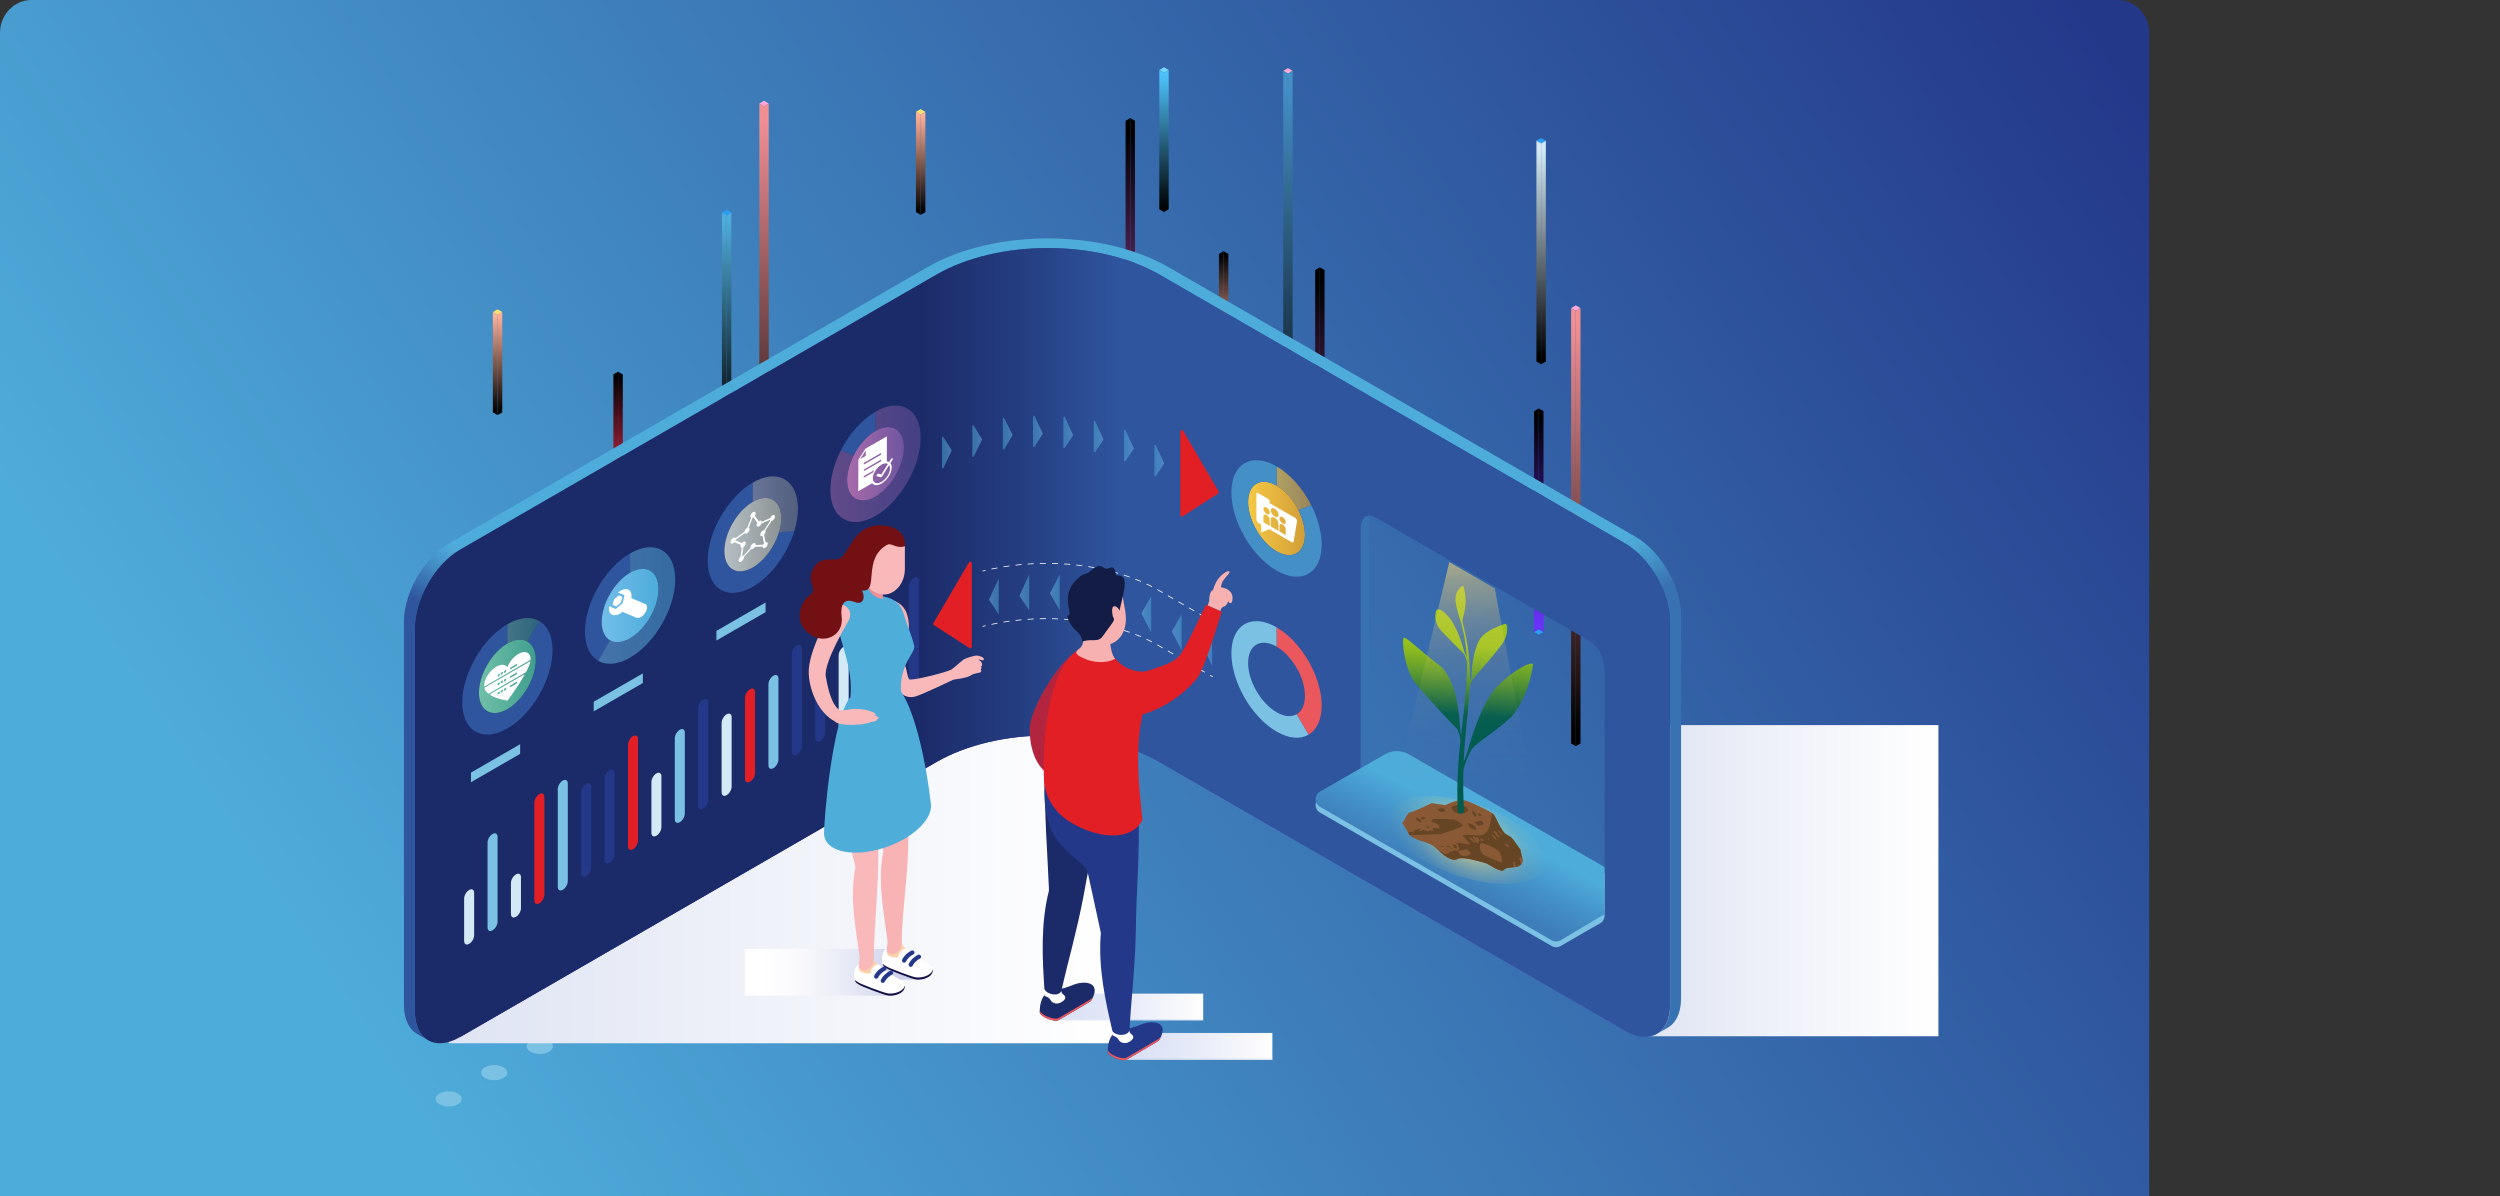 <?xml version="1.0" encoding="UTF-8"?> <svg xmlns="http://www.w3.org/2000/svg" xmlns:xlink="http://www.w3.org/1999/xlink" viewBox="0 0 1629.9 779.82"><rect x="0" y="0" width="1629.9" height="779.82" fill="#333333" stroke="none"/><defs><style> .cls-1 { mix-blend-mode: lighten; } .cls-1, .cls-2, .cls-3, .cls-4, .cls-5, .cls-6, .cls-7, .cls-8, .cls-9, .cls-10, .cls-11, .cls-12, .cls-13, .cls-14, .cls-15, .cls-16, .cls-17, .cls-18, .cls-19, .cls-20, .cls-21, .cls-22, .cls-23, .cls-24, .cls-25, .cls-26, .cls-27, .cls-28, .cls-29, .cls-30, .cls-31, .cls-32, .cls-33, .cls-34, .cls-35, .cls-36, .cls-37, .cls-38, .cls-39, .cls-40, .cls-41, .cls-42, .cls-43, .cls-44, .cls-45, .cls-46, .cls-47, .cls-48, .cls-49, .cls-50, .cls-51, .cls-52, .cls-53, .cls-54, .cls-55, .cls-56, .cls-57, .cls-58, .cls-59, .cls-60, .cls-61, .cls-62, .cls-63, .cls-64, .cls-65, .cls-66, .cls-67, .cls-68, .cls-69, .cls-70, .cls-71, .cls-72, .cls-73, .cls-74, .cls-75, .cls-76, .cls-77, .cls-78, .cls-79, .cls-80, .cls-81, .cls-82, .cls-83, .cls-84, .cls-85, .cls-86, .cls-87, .cls-88, .cls-89, .cls-90, .cls-91, .cls-92, .cls-93, .cls-94, .cls-95, .cls-96, .cls-97, .cls-98, .cls-99, .cls-100, .cls-101, .cls-102 { stroke-width: 0px; } .cls-1, .cls-84 { fill: #e31f26; } .cls-2 { fill: url(#Dégradé_sans_nom_12); opacity: .65; } .cls-3, .cls-13, .cls-103, .cls-79, .cls-104 { isolation: isolate; } .cls-3, .cls-28 { fill: #f8b1b1; } .cls-4 { fill: #b3253f; } .cls-5 { fill: #131147; } .cls-6 { fill: #fcd1a9; } .cls-7 { fill: #4eacda; } .cls-8 { fill: url(#linear-gradient-15); } .cls-8, .cls-9, .cls-10, .cls-11, .cls-12 { mix-blend-mode: multiply; } .cls-9 { fill: url(#linear-gradient-22); } .cls-10 { fill: url(#linear-gradient-20); } .cls-11 { fill: url(#linear-gradient-18); } .cls-12 { fill: url(#linear-gradient-16); } .cls-105 { stroke-dasharray: 0 0 3.97 3.97; } .cls-105, .cls-106, .cls-107 { fill: none; stroke: #fff; stroke-miterlimit: 10; stroke-width: .5px; } .cls-13 { fill: #f8b3b4; } .cls-14 { fill: #76d8ff; } .cls-108 { mask: url(#mask); } .cls-15 { fill: #1b2a68; } .cls-16 { fill: url(#linear-gradient); } .cls-17 { fill: #2a9ef4; } .cls-18 { fill: #2f559e; } .cls-19 { fill: url(#linear-gradient-11); } .cls-20 { fill: url(#linear-gradient-12); } .cls-21 { fill: url(#linear-gradient-13); } .cls-22 { fill: url(#linear-gradient-10); } .cls-23 { fill: url(#linear-gradient-17); } .cls-24 { fill: url(#linear-gradient-19); } .cls-25 { fill: url(#linear-gradient-21); } .cls-26 { fill: url(#linear-gradient-14); } .cls-27 { fill: url(#Dégradé_sans_nom_28); opacity: .78; } .cls-29 { fill: url(#Dégradé_sans_nom_39-2); } .cls-30 { fill: url(#Dégradé_sans_nom_38-2); } .cls-31 { fill: url(#Dégradé_sans_nom_43-2); } .cls-32 { fill: url(#Dégradé_sans_nom_42-2); } .cls-33 { fill: url(#Dégradé_sans_nom_18-2); } .cls-34 { fill: url(#Dégradé_sans_nom_40-2); } .cls-35 { fill: url(#Dégradé_sans_nom_12-2); } .cls-36 { fill: url(#Dégradé_sans_nom_41-2); } .cls-37 { fill: #24388a; } .cls-38 { fill: #721013; } .cls-39 { fill: #895935; } .cls-40 { fill: #664524; } .cls-41 { fill: url(#Dégradé_sans_nom_22-2); } .cls-41, .cls-42, .cls-43, .cls-44, .cls-45, .cls-46, .cls-47, .cls-48, .cls-49, .cls-50, .cls-51, .cls-55, .cls-56, .cls-57, .cls-58, .cls-59, .cls-60, .cls-61, .cls-62, .cls-63 { opacity: .5; } .cls-42 { fill: url(#Dégradé_sans_nom_36-2); } .cls-43 { fill: url(#Dégradé_sans_nom_85-2); } .cls-44 { fill: url(#Dégradé_sans_nom_52-4); } .cls-45 { fill: url(#Dégradé_sans_nom_52-6); } .cls-46 { fill: url(#Dégradé_sans_nom_52-7); } .cls-47 { fill: url(#Dégradé_sans_nom_52-5); } .cls-48 { fill: url(#Dégradé_sans_nom_52-3); } .cls-49 { fill: url(#Dégradé_sans_nom_52-2); } .cls-50 { fill: url(#Dégradé_sans_nom_52-9); } .cls-51 { fill: url(#Dégradé_sans_nom_52-8); } .cls-52 { fill: #448fc6; } .cls-53 { fill: #d3eaf6; } .cls-54 { fill: #423eaf; } .cls-55 { fill: url(#Dégradé_sans_nom_52-14); } .cls-56 { fill: url(#Dégradé_sans_nom_52-10); } .cls-57 { fill: url(#Dégradé_sans_nom_52-11); } .cls-58 { fill: url(#Dégradé_sans_nom_52-13); } .cls-59 { fill: url(#Dégradé_sans_nom_52-16); } .cls-60 { fill: url(#Dégradé_sans_nom_52-15); } .cls-61 { fill: url(#Dégradé_sans_nom_52-17); } .cls-62 { fill: url(#Dégradé_sans_nom_52-12); } .cls-63 { fill: url(#Dégradé_sans_nom_52-18); } .cls-109, .cls-104 { mix-blend-mode: screen; } .cls-64 { fill: url(#Dégradé_sans_nom_13); opacity: .58; } .cls-65 { fill: #121c45; } .cls-66 { fill: #ea575c; } .cls-67 { fill: url(#Dégradé_sans_nom_198); } .cls-107 { stroke-dasharray: 0 4; } .cls-68 { fill: #f18f93; } .cls-69 { fill: url(#linear-gradient-4); } .cls-70 { fill: url(#linear-gradient-2); } .cls-71 { fill: url(#linear-gradient-3); } .cls-72 { fill: url(#linear-gradient-8); } .cls-73 { fill: url(#linear-gradient-9); } .cls-74 { fill: url(#linear-gradient-7); } .cls-75 { fill: url(#linear-gradient-5); } .cls-76 { fill: url(#linear-gradient-6); } .cls-77 { fill: #ffe471; } .cls-78 { fill: #895936; } .cls-79 { fill: #f9b9ba; } .cls-80 { fill: #fff; } .cls-110 { mask: url(#mask-1); } .cls-81 { fill: #4fadda; } .cls-82 { fill: #7ac1e3; } .cls-83 { fill: #ffa9d8; } .cls-85 { fill: url(#Dégradé_sans_nom_75); } .cls-86 { fill: url(#Dégradé_sans_nom_41); } .cls-87 { fill: url(#Dégradé_sans_nom_42); } .cls-88 { fill: url(#Dégradé_sans_nom_40); } .cls-89 { fill: url(#Dégradé_sans_nom_43); } .cls-90 { fill: url(#Dégradé_sans_nom_36); } .cls-91 { fill: url(#Dégradé_sans_nom_38); } .cls-92 { fill: url(#Dégradé_sans_nom_39); } .cls-93 { fill: url(#Dégradé_sans_nom_47); } .cls-94 { fill: url(#Dégradé_sans_nom_19); } .cls-95 { fill: url(#Dégradé_sans_nom_18); } .cls-96 { fill: url(#Dégradé_sans_nom_11); } .cls-97 { fill: url(#Dégradé_sans_nom_62); } .cls-98 { fill: url(#Dégradé_sans_nom_85); } .cls-99 { fill: url(#Dégradé_sans_nom_57); } .cls-100 { fill: url(#Dégradé_sans_nom_52); } .cls-101 { fill: url(#Dégradé_sans_nom_58); } .cls-102 { fill: url(#Dégradé_sans_nom_22); } </style><linearGradient id="Dégradé_sans_nom_11" data-name="Dégradé sans nom 11" x1="1338.42" y1="-25.48" x2="247.38" y2="693.3" gradientUnits="userSpaceOnUse"><stop offset="0" stop-color="#24388a"></stop><stop offset="1" stop-color="#4eacda"></stop></linearGradient><linearGradient id="linear-gradient" x1="6011.4" y1="2187.46" x2="6011.4" y2="2051.23" gradientTransform="translate(7016.16 2457.92) rotate(-180)" gradientUnits="userSpaceOnUse"><stop offset="0" stop-color="#000"></stop><stop offset="1" stop-color="#6c30fc"></stop></linearGradient><linearGradient id="linear-gradient-2" x1="6014.47" x2="6014.47" xlink:href="#linear-gradient"></linearGradient><linearGradient id="Dégradé_sans_nom_39" data-name="Dégradé sans nom 39" x1="472.2" y1="280.17" x2="472.2" y2="143.94" gradientUnits="userSpaceOnUse"><stop offset="0" stop-color="#000"></stop><stop offset="1" stop-color="#4eacda"></stop></linearGradient><linearGradient id="Dégradé_sans_nom_39-2" data-name="Dégradé sans nom 39" x1="475.26" x2="475.26" xlink:href="#Dégradé_sans_nom_39"></linearGradient><linearGradient id="Dégradé_sans_nom_42" data-name="Dégradé sans nom 42" x1="1003.23" y1="233.31" x2="1003.23" y2="97.08" gradientUnits="userSpaceOnUse"><stop offset="0" stop-color="#000"></stop><stop offset="1" stop-color="#d3eaf6"></stop></linearGradient><linearGradient id="Dégradé_sans_nom_42-2" data-name="Dégradé sans nom 42" x1="1006.29" x2="1006.29" xlink:href="#Dégradé_sans_nom_42"></linearGradient><linearGradient id="linear-gradient-3" x1="757.35" y1="135.57" x2="757.35" y2="49.03" gradientUnits="userSpaceOnUse"><stop offset="0" stop-color="#000"></stop><stop offset="1" stop-color="#4dc2fc"></stop></linearGradient><linearGradient id="linear-gradient-4" x1="760.42" x2="760.42" xlink:href="#linear-gradient-3"></linearGradient><linearGradient id="Dégradé_sans_nom_41" data-name="Dégradé sans nom 41" x1="838.16" y1="323.62" x2="838.16" y2="56.65" gradientUnits="userSpaceOnUse"><stop offset="0" stop-color="#000"></stop><stop offset="1" stop-color="#448fc6"></stop></linearGradient><linearGradient id="Dégradé_sans_nom_41-2" data-name="Dégradé sans nom 41" x1="841.23" x2="841.23" xlink:href="#Dégradé_sans_nom_41"></linearGradient><linearGradient id="Dégradé_sans_nom_43" data-name="Dégradé sans nom 43" x1="1025.83" y1="478.29" x2="1025.83" y2="211.32" gradientUnits="userSpaceOnUse"><stop offset="0" stop-color="#000"></stop><stop offset="1" stop-color="#f18f93"></stop></linearGradient><linearGradient id="Dégradé_sans_nom_43-2" data-name="Dégradé sans nom 43" x1="1028.89" x2="1028.89" xlink:href="#Dégradé_sans_nom_43"></linearGradient><linearGradient id="linear-gradient-5" x1="5671.06" y1="2647.15" x2="5671.06" y2="2380.19" gradientTransform="translate(6533.08 2829.63) rotate(-180)" gradientUnits="userSpaceOnUse"><stop offset="0" stop-color="#000"></stop><stop offset="1" stop-color="#e96cff"></stop></linearGradient><linearGradient id="linear-gradient-6" x1="5674.12" x2="5674.12" xlink:href="#linear-gradient-5"></linearGradient><linearGradient id="Dégradé_sans_nom_38" data-name="Dégradé sans nom 38" x1="496.59" y1="344.89" x2="496.59" y2="77.93" gradientUnits="userSpaceOnUse"><stop offset="0" stop-color="#000"></stop><stop offset="1" stop-color="#f18f93"></stop></linearGradient><linearGradient id="Dégradé_sans_nom_38-2" data-name="Dégradé sans nom 38" x1="499.66" x2="499.66" xlink:href="#Dégradé_sans_nom_38"></linearGradient><linearGradient id="linear-gradient-7" x1="4157.99" y1="1997.54" x2="4157.99" y2="1730.57" gradientTransform="translate(4896.41 2082.73) rotate(-180)" xlink:href="#linear-gradient-5"></linearGradient><linearGradient id="linear-gradient-8" x1="4161.06" y1="1997.54" x2="4161.06" y2="1730.57" gradientTransform="translate(4896.41 2082.73) rotate(-180)" xlink:href="#linear-gradient-5"></linearGradient><linearGradient id="Dégradé_sans_nom_40" data-name="Dégradé sans nom 40" x1="3996.11" y1="2277.26" x2="3996.11" y2="2214.48" gradientTransform="translate(4400.61 2521.5) rotate(-180)" gradientUnits="userSpaceOnUse"><stop offset="0" stop-color="#000"></stop><stop offset="1" stop-color="#b3253f"></stop></linearGradient><linearGradient id="Dégradé_sans_nom_40-2" data-name="Dégradé sans nom 40" x1="3999.18" x2="3999.18" xlink:href="#Dégradé_sans_nom_40"></linearGradient><linearGradient id="linear-gradient-9" x1="598.71" y1="138.16" x2="598.71" y2="75.38" gradientUnits="userSpaceOnUse"><stop offset="0" stop-color="#000"></stop><stop offset="1" stop-color="#ffaf97"></stop></linearGradient><linearGradient id="linear-gradient-10" x1="601.78" x2="601.78" xlink:href="#linear-gradient-9"></linearGradient><linearGradient id="linear-gradient-11" x1="322.87" y1="268.7" x2="322.87" y2="205.92" xlink:href="#linear-gradient-9"></linearGradient><linearGradient id="linear-gradient-12" x1="325.93" y1="268.7" x2="325.93" y2="205.92" xlink:href="#linear-gradient-9"></linearGradient><linearGradient id="linear-gradient-13" x1="5622.79" y1="2272.56" x2="5622.79" y2="2209.78" gradientTransform="translate(6422.07 2438.25) rotate(-180)" xlink:href="#linear-gradient-9"></linearGradient><linearGradient id="linear-gradient-14" x1="5625.85" y1="2272.56" x2="5625.85" y2="2209.78" gradientTransform="translate(6422.07 2438.25) rotate(-180)" xlink:href="#linear-gradient-9"></linearGradient><linearGradient id="linear-gradient-15" x1="1070.59" y1="574.18" x2="1263.76" y2="574.18" gradientUnits="userSpaceOnUse"><stop offset="0" stop-color="#dfe4f4"></stop><stop offset=".4" stop-color="#edf0f8"></stop><stop offset="1" stop-color="#fff"></stop></linearGradient><linearGradient id="linear-gradient-16" x1="292.77" y1="555.03" x2="728.48" y2="555.03" xlink:href="#linear-gradient-15"></linearGradient><linearGradient id="linear-gradient-17" x1="968.94" y1="836.99" x2="390.39" y2="502.96" gradientUnits="userSpaceOnUse"><stop offset="0" stop-color="#6b67e9"></stop><stop offset=".67" stop-color="#453eac"></stop><stop offset="1" stop-color="#362e94"></stop></linearGradient><linearGradient id="Dégradé_sans_nom_62" data-name="Dégradé sans nom 62" x1="210.72" y1="638.72" x2="354.41" y2="389.82" gradientUnits="userSpaceOnUse"><stop offset=".85" stop-color="#2f559e"></stop><stop offset=".95" stop-color="#4593c8"></stop><stop offset="1" stop-color="#4eacda"></stop></linearGradient><linearGradient id="Dégradé_sans_nom_47" data-name="Dégradé sans nom 47" x1="1004.92" y1="385.71" x2="1148.61" y2="634.6" gradientUnits="userSpaceOnUse"><stop offset="0" stop-color="#4eacda"></stop><stop offset=".06" stop-color="#4493c8"></stop><stop offset=".13" stop-color="#3972b2"></stop></linearGradient><linearGradient id="Dégradé_sans_nom_57" data-name="Dégradé sans nom 57" x1="270.48" y1="420.93" x2="1088.85" y2="420.93" gradientUnits="userSpaceOnUse"><stop offset=".4" stop-color="#1b2a68"></stop><stop offset=".48" stop-color="#243d80"></stop><stop offset=".56" stop-color="#2f559e"></stop></linearGradient><linearGradient id="Dégradé_sans_nom_36" data-name="Dégradé sans nom 36" x1="312.26" y1="440.94" x2="349.32" y2="440.94" gradientUnits="userSpaceOnUse"><stop offset="0" stop-color="#6fc0a7"></stop><stop offset="1" stop-color="#419e8f"></stop></linearGradient><linearGradient id="Dégradé_sans_nom_36-2" data-name="Dégradé sans nom 36" x1="330.79" y1="411.24" x2="351.6" y2="411.24" xlink:href="#Dégradé_sans_nom_36"></linearGradient><linearGradient id="Dégradé_sans_nom_52" data-name="Dégradé sans nom 52" x1="392.26" y1="394.76" x2="429.32" y2="394.76" gradientUnits="userSpaceOnUse"><stop offset="0" stop-color="#72bdea"></stop><stop offset="1" stop-color="#4dacda"></stop></linearGradient><linearGradient id="Dégradé_sans_nom_52-2" data-name="Dégradé sans nom 52" x1="389.98" y1="394.77" x2="440.22" y2="394.77" xlink:href="#Dégradé_sans_nom_52"></linearGradient><linearGradient id="Dégradé_sans_nom_22" data-name="Dégradé sans nom 22" x1="472.27" y1="348.56" x2="509.33" y2="348.56" gradientUnits="userSpaceOnUse"><stop offset="0" stop-color="#b5bfc4"></stop><stop offset="1" stop-color="#8c9394"></stop></linearGradient><linearGradient id="Dégradé_sans_nom_22-2" data-name="Dégradé sans nom 22" x1="490.8" y1="328.8" x2="520.23" y2="328.8" xlink:href="#Dégradé_sans_nom_22"></linearGradient><linearGradient id="Dégradé_sans_nom_85" data-name="Dégradé sans nom 85" x1="552.28" y1="302.37" x2="589.34" y2="302.37" gradientUnits="userSpaceOnUse"><stop offset="0" stop-color="#a86baa"></stop><stop offset="1" stop-color="#7056a0"></stop></linearGradient><linearGradient id="Dégradé_sans_nom_85-2" data-name="Dégradé sans nom 85" x1="541.38" y1="302.37" x2="600.24" y2="302.37" xlink:href="#Dégradé_sans_nom_85"></linearGradient><linearGradient id="Dégradé_sans_nom_12" data-name="Dégradé sans nom 12" x1="832.25" y1="318.32" x2="854.91" y2="318.32" gradientUnits="userSpaceOnUse"><stop offset="0" stop-color="#f5c843"></stop><stop offset="1" stop-color="#d29e38"></stop></linearGradient><linearGradient id="Dégradé_sans_nom_12-2" data-name="Dégradé sans nom 12" x1="813.72" y1="338.01" x2="850.78" y2="338.01" xlink:href="#Dégradé_sans_nom_12"></linearGradient><linearGradient id="Dégradé_sans_nom_75" data-name="Dégradé sans nom 75" x1="1041.47" y1="590.73" x2="1041.47" y2="611.56" gradientUnits="userSpaceOnUse"><stop offset=".44" stop-color="#24388a"></stop><stop offset=".5" stop-color="#606f87"></stop><stop offset=".57" stop-color="#9faa85"></stop><stop offset=".6" stop-color="#b9c184"></stop></linearGradient><linearGradient id="Dégradé_sans_nom_19" data-name="Dégradé sans nom 19" x1="1084.91" y1="473.28" x2="916.44" y2="475.46" gradientUnits="userSpaceOnUse"><stop offset="0" stop-color="#d0c39f"></stop><stop offset=".37" stop-color="#4eacda"></stop><stop offset=".67" stop-color="#4493c8"></stop><stop offset="1" stop-color="#3972b2"></stop></linearGradient><linearGradient id="Dégradé_sans_nom_58" data-name="Dégradé sans nom 58" x1="972.4" y1="517.15" x2="918.61" y2="624.07" gradientUnits="userSpaceOnUse"><stop offset=".18" stop-color="#4eacda"></stop><stop offset=".18" stop-color="#4dabd9"></stop><stop offset=".35" stop-color="#4492c8"></stop><stop offset=".51" stop-color="#3e80bb"></stop><stop offset=".69" stop-color="#3a75b4"></stop><stop offset=".89" stop-color="#3972b2"></stop></linearGradient><radialGradient id="Dégradé_sans_nom_28" data-name="Dégradé sans nom 28" cx="956.49" cy="547.64" fx="956.49" fy="547.64" r="56.09" gradientTransform="translate(256.04 -177.18) rotate(27.59) scale(1 .58)" gradientUnits="userSpaceOnUse"><stop offset="0" stop-color="#ffda71"></stop><stop offset=".09" stop-color="rgba(255, 218, 113, .97)" stop-opacity=".97"></stop><stop offset=".22" stop-color="rgba(255, 218, 113, .89)" stop-opacity=".89"></stop><stop offset=".38" stop-color="rgba(255, 218, 113, .75)" stop-opacity=".75"></stop><stop offset=".56" stop-color="rgba(255, 218, 113, .56)" stop-opacity=".56"></stop><stop offset=".76" stop-color="rgba(255, 218, 113, .32)" stop-opacity=".32"></stop><stop offset=".98" stop-color="rgba(255, 218, 113, .03)" stop-opacity=".03"></stop><stop offset="1" stop-color="#ffda71" stop-opacity="0"></stop></radialGradient><linearGradient id="Dégradé_sans_nom_18" data-name="Dégradé sans nom 18" x1="953.98" y1="408.16" x2="952.41" y2="469.1" gradientUnits="userSpaceOnUse"><stop offset="0" stop-color="#a0d34f"></stop><stop offset="1" stop-color="#005b4f"></stop></linearGradient><linearGradient id="Dégradé_sans_nom_18-2" data-name="Dégradé sans nom 18" x1="954" y1="408.16" x2="952.43" y2="469.1" xlink:href="#Dégradé_sans_nom_18"></linearGradient><linearGradient id="Dégradé_sans_nom_198" data-name="Dégradé sans nom 198" x1="957.43" y1="420.86" x2="950.72" y2="518.68" gradientUnits="userSpaceOnUse"><stop offset="0" stop-color="#99c21c"></stop><stop offset=".07" stop-color="#87b621"></stop><stop offset=".21" stop-color="#5b9830"></stop><stop offset=".41" stop-color="#146848"></stop><stop offset=".46" stop-color="#005b4f"></stop></linearGradient><linearGradient id="Dégradé_sans_nom_13" data-name="Dégradé sans nom 13" x1="953.38" y1="366.32" x2="956.35" y2="539.57" gradientUnits="userSpaceOnUse"><stop offset="0" stop-color="#ffda71"></stop><stop offset=".07" stop-color="rgba(255, 218, 113, .87)" stop-opacity=".87"></stop><stop offset=".22" stop-color="rgba(255, 218, 113, .65)" stop-opacity=".65"></stop><stop offset=".36" stop-color="rgba(255, 218, 113, .45)" stop-opacity=".45"></stop><stop offset=".5" stop-color="rgba(255, 218, 113, .29)" stop-opacity=".29"></stop><stop offset=".64" stop-color="rgba(255, 218, 113, .16)" stop-opacity=".16"></stop><stop offset=".77" stop-color="rgba(255, 218, 113, .07)" stop-opacity=".07"></stop><stop offset=".89" stop-color="rgba(255, 218, 113, .02)" stop-opacity=".02"></stop><stop offset="1" stop-color="#ffda71" stop-opacity="0"></stop></linearGradient><linearGradient id="Dégradé_sans_nom_52-3" data-name="Dégradé sans nom 52" x1="644.76" y1="388.83" x2="651.17" y2="388.83" xlink:href="#Dégradé_sans_nom_52"></linearGradient><linearGradient id="Dégradé_sans_nom_52-4" data-name="Dégradé sans nom 52" x1="664.63" y1="386.25" x2="671.04" y2="386.25" xlink:href="#Dégradé_sans_nom_52"></linearGradient><linearGradient id="Dégradé_sans_nom_52-5" data-name="Dégradé sans nom 52" x1="684.5" y1="386.25" x2="690.91" y2="386.25" xlink:href="#Dégradé_sans_nom_52"></linearGradient><linearGradient id="Dégradé_sans_nom_52-6" data-name="Dégradé sans nom 52" x1="704.37" y1="388.04" x2="710.78" y2="388.04" xlink:href="#Dégradé_sans_nom_52"></linearGradient><linearGradient id="Dégradé_sans_nom_52-7" data-name="Dégradé sans nom 52" x1="724.24" y1="393.46" x2="730.65" y2="393.46" xlink:href="#Dégradé_sans_nom_52"></linearGradient><linearGradient id="Dégradé_sans_nom_52-8" data-name="Dégradé sans nom 52" x1="744.11" y1="400.59" x2="750.52" y2="400.59" xlink:href="#Dégradé_sans_nom_52"></linearGradient><linearGradient id="Dégradé_sans_nom_52-9" data-name="Dégradé sans nom 52" x1="763.98" y1="412.34" x2="770.4" y2="412.34" xlink:href="#Dégradé_sans_nom_52"></linearGradient><linearGradient id="Dégradé_sans_nom_52-10" data-name="Dégradé sans nom 52" x1="783.85" y1="422.29" x2="790.27" y2="422.29" xlink:href="#Dégradé_sans_nom_52"></linearGradient><linearGradient id="Dégradé_sans_nom_52-11" data-name="Dégradé sans nom 52" x1="750.27" y1="300.33" x2="756.61" y2="300.33" gradientTransform="translate(1509.21) rotate(-180) scale(1 -1)" xlink:href="#Dégradé_sans_nom_52"></linearGradient><linearGradient id="Dégradé_sans_nom_52-12" data-name="Dégradé sans nom 52" x1="888.74" y1="295.09" x2="895.08" y2="295.09" gradientTransform="translate(1509.21) rotate(-180) scale(1 -1)" xlink:href="#Dégradé_sans_nom_52"></linearGradient><linearGradient id="Dégradé_sans_nom_52-13" data-name="Dégradé sans nom 52" x1="868.96" y1="287.57" x2="875.3" y2="287.57" gradientTransform="translate(1509.21) rotate(-180) scale(1 -1)" xlink:href="#Dégradé_sans_nom_52"></linearGradient><linearGradient id="Dégradé_sans_nom_52-14" data-name="Dégradé sans nom 52" x1="849.07" y1="282.8" x2="855.41" y2="282.8" gradientTransform="translate(1509.21) rotate(-180) scale(1 -1)" xlink:href="#Dégradé_sans_nom_52"></linearGradient><linearGradient id="Dégradé_sans_nom_52-15" data-name="Dégradé sans nom 52" x1="829.4" y1="281.27" x2="835.74" y2="281.27" gradientTransform="translate(1509.21) rotate(-180) scale(1 -1)" xlink:href="#Dégradé_sans_nom_52"></linearGradient><linearGradient id="Dégradé_sans_nom_52-16" data-name="Dégradé sans nom 52" x1="809.61" y1="281.89" x2="815.96" y2="281.89" gradientTransform="translate(1509.21) rotate(-180) scale(1 -1)" xlink:href="#Dégradé_sans_nom_52"></linearGradient><linearGradient id="Dégradé_sans_nom_52-17" data-name="Dégradé sans nom 52" x1="789.83" y1="284.66" x2="796.18" y2="284.66" gradientTransform="translate(1509.21) rotate(-180) scale(1 -1)" xlink:href="#Dégradé_sans_nom_52"></linearGradient><linearGradient id="Dégradé_sans_nom_52-18" data-name="Dégradé sans nom 52" x1="770.05" y1="290.52" x2="776.4" y2="290.52" gradientTransform="translate(1509.21) rotate(-180) scale(1 -1)" xlink:href="#Dégradé_sans_nom_52"></linearGradient><linearGradient id="linear-gradient-18" x1="625.99" y1="633.93" x2="739.03" y2="633.93" gradientTransform="translate(1224.62) rotate(-180) scale(1 -1)" gradientUnits="userSpaceOnUse"><stop offset="0" stop-color="#c4cae9"></stop><stop offset=".09" stop-color="#cdd2ec"></stop><stop offset=".41" stop-color="#e8eaf6"></stop><stop offset=".69" stop-color="#f9f9fc"></stop><stop offset=".9" stop-color="#fff"></stop></linearGradient><linearGradient id="linear-gradient-19" x1="949.97" y1="682.22" x2="1045.94" y2="682.22" gradientTransform="translate(-216.23)" gradientUnits="userSpaceOnUse"><stop offset="0" stop-color="#fff"></stop><stop offset=".35" stop-color="#a2a2a2"></stop><stop offset=".8" stop-color="#2e2e2e"></stop><stop offset="1" stop-color="#000"></stop></linearGradient><mask id="mask" x="733.74" y="673.34" width="95.97" height="17.77" maskUnits="userSpaceOnUse"><rect class="cls-24" x="733.74" y="673.34" width="95.97" height="17.77"></rect></mask><linearGradient id="linear-gradient-20" x1="949.97" y1="682.22" x2="1045.94" y2="682.22" gradientTransform="translate(-216.23)" gradientUnits="userSpaceOnUse"><stop offset="0" stop-color="#dae0f5"></stop><stop offset=".35" stop-color="#e2e7f7"></stop><stop offset=".9" stop-color="#fafafd"></stop><stop offset="1" stop-color="#fff"></stop></linearGradient><linearGradient id="linear-gradient-21" x1="904.84" y1="656.52" x2="1000.81" y2="656.52" xlink:href="#linear-gradient-19"></linearGradient><mask id="mask-1" x="688.62" y="647.63" width="95.97" height="17.77" maskUnits="userSpaceOnUse"><rect class="cls-25" x="688.62" y="647.63" width="95.97" height="17.77"></rect></mask><linearGradient id="linear-gradient-22" x1="904.84" y1="656.52" x2="1000.81" y2="656.52" xlink:href="#linear-gradient-20"></linearGradient></defs><g class="cls-103"><g id="BACKGROUND"><path id="Rectangle_22" data-name="Rectangle 22" class="cls-96" d="M20.55,0h1360.1c11.35,0,20.55,9.6,20.55,21.45v758.37H0V21.45C0,9.6,9.2,0,20.55,0Z"></path></g><g id="ILLUSTRATION"><g><g class="cls-104"><polygon class="cls-17" points="1003.23 413.81 1006.29 412.03 1003.21 410.24 1000.15 412.03 1003.23 413.81"></polygon><polygon class="cls-16" points="1006.29 412.03 1006.3 268.07 1003.22 266.28 1003.21 410.24 1006.29 412.03"></polygon><polygon class="cls-70" points="1003.21 410.24 1003.22 266.28 1000.16 268.07 1000.15 412.03 1003.21 410.24"></polygon></g><g class="cls-104"><polygon class="cls-17" points="473.72 136.82 470.67 138.6 473.74 140.39 476.8 138.6 473.72 136.82"></polygon><polygon class="cls-92" points="470.67 138.6 470.65 282.56 473.73 284.35 473.74 140.39 470.67 138.6"></polygon><polygon class="cls-29" points="473.74 140.39 473.73 284.35 476.79 282.56 476.8 138.6 473.74 140.39"></polygon></g><g class="cls-104"><polygon class="cls-17" points="1004.75 89.96 1001.69 91.74 1004.77 93.53 1007.83 91.74 1004.75 89.96"></polygon><polygon class="cls-87" points="1001.69 91.74 1001.68 235.7 1004.76 237.49 1004.77 93.53 1001.69 91.74"></polygon><polygon class="cls-32" points="1004.77 93.53 1004.76 237.49 1007.82 235.7 1007.83 91.74 1004.77 93.53"></polygon></g><g class="cls-104"><polygon class="cls-14" points="758.87 43.85 755.82 45.63 758.9 47.42 761.95 45.63 758.87 43.85"></polygon><polygon class="cls-71" points="755.82 45.63 755.81 136.43 758.88 138.22 758.9 47.42 755.82 45.63"></polygon><polygon class="cls-69" points="758.9 47.42 758.88 138.22 761.94 136.43 761.95 45.63 758.9 47.42"></polygon></g><g class="cls-104"><polygon class="cls-83" points="839.68 44.41 836.62 46.19 839.7 47.98 842.76 46.19 839.68 44.41"></polygon><polygon class="cls-86" points="836.62 46.19 836.61 330.01 839.69 331.8 839.7 47.98 836.62 46.19"></polygon><polygon class="cls-36" points="839.7 47.98 839.69 331.8 842.75 330.01 842.76 46.19 839.7 47.98"></polygon></g><g class="cls-104"><polygon class="cls-83" points="1027.35 199.08 1024.29 200.86 1027.37 202.65 1030.43 200.86 1027.35 199.08"></polygon><polygon class="cls-89" points="1024.29 200.86 1024.28 484.68 1027.36 486.47 1027.37 202.65 1024.29 200.86"></polygon><polygon class="cls-31" points="1027.37 202.65 1027.36 486.47 1030.42 484.68 1030.43 200.86 1027.37 202.65"></polygon></g><g class="cls-104"><polygon class="cls-83" points="860.5 461.69 863.56 459.9 860.48 458.12 857.43 459.9 860.5 461.69"></polygon><polygon class="cls-75" points="863.56 459.9 863.57 176.08 860.49 174.3 860.48 458.12 863.56 459.9"></polygon><polygon class="cls-76" points="860.48 458.12 860.49 174.3 857.44 176.08 857.43 459.9 860.48 458.12"></polygon></g><g class="cls-104"><polygon class="cls-83" points="498.11 65.68 495.06 67.47 498.13 69.25 501.19 67.47 498.11 65.68"></polygon><polygon class="cls-91" points="495.06 67.47 495.04 351.29 498.12 353.07 498.13 69.25 495.06 67.47"></polygon><polygon class="cls-30" points="498.13 69.25 498.12 353.07 501.18 351.29 501.19 67.47 498.13 69.25"></polygon></g><g class="cls-104"><polygon class="cls-83" points="736.9 364.4 739.95 362.61 736.88 360.83 733.82 362.61 736.9 364.4"></polygon><polygon class="cls-74" points="739.95 362.61 739.97 78.79 736.89 77.01 736.88 360.83 739.95 362.61"></polygon><polygon class="cls-72" points="736.88 360.83 736.89 77.01 733.83 78.79 733.82 362.61 736.88 360.83"></polygon></g><g class="cls-104"><polygon class="cls-77" points="402.97 311.27 406.03 309.48 402.95 307.7 399.9 309.48 402.97 311.27"></polygon><polygon class="cls-88" points="406.03 309.48 406.04 244.1 402.96 242.32 402.95 307.7 406.03 309.48"></polygon><polygon class="cls-34" points="402.95 307.7 402.96 242.32 399.91 244.1 399.9 309.48 402.95 307.7"></polygon></g><g class="cls-104"><polygon class="cls-77" points="600.23 71.14 597.18 72.92 600.25 74.7 603.31 72.92 600.23 71.14"></polygon><polygon class="cls-73" points="597.18 72.92 597.16 138.3 600.24 140.09 600.25 74.7 597.18 72.92"></polygon><polygon class="cls-22" points="600.25 74.7 600.24 140.09 603.3 138.3 603.31 72.92 600.25 74.7"></polygon></g><g class="cls-104"><polygon class="cls-77" points="324.39 201.67 321.33 203.46 324.41 205.24 327.47 203.46 324.39 201.67"></polygon><polygon class="cls-19" points="321.33 203.46 321.32 268.84 324.4 270.62 324.41 205.24 321.33 203.46"></polygon><polygon class="cls-20" points="324.41 205.24 324.4 270.62 327.46 268.84 327.47 203.46 324.41 205.24"></polygon></g><g class="cls-104"><polygon class="cls-77" points="797.77 232.72 800.82 230.93 797.74 229.15 794.69 230.93 797.77 232.72"></polygon><polygon class="cls-21" points="800.82 230.93 800.83 165.55 797.76 163.77 797.74 229.15 800.82 230.93"></polygon><polygon class="cls-26" points="797.74 229.15 797.76 163.77 794.7 165.55 794.69 230.93 797.74 229.15"></polygon></g></g><path class="cls-82" d="M1086.85,607.48c2.88,1.66,7.54,1.66,10.41,0,2.87-1.66,2.87-4.35,0-6.01-2.88-1.66-7.54-1.66-10.41,0-2.87,1.66-2.87,4.35,0,6.01ZM1163.26,563.36c2.88,1.66,7.54,1.66,10.41,0,2.87-1.66,2.87-4.35,0-6.01-2.88-1.66-7.54-1.66-10.41,0-2.87,1.66-2.87,4.35,0,6.01ZM1071.79,616.17c-2.88-1.66-7.54-1.66-10.41,0-2.87,1.66-2.87,4.35,0,6.01,2.88,1.66,7.54,1.66,10.41,0,2.87-1.66,2.87-4.35,0-6.01ZM1148.2,572.06c-2.87-1.66-7.54-1.66-10.41,0-2.87,1.66-2.87,4.35,0,6.01,2.87,1.66,7.54,1.66,10.41,0,2.88-1.66,2.88-4.35,0-6.01ZM1122.73,586.76c-2.87-1.66-7.54-1.66-10.41,0-2.88,1.66-2.88,4.35,0,6.01,2.87,1.66,7.54,1.66,10.41,0,2.87-1.66,2.87-4.35,0-6.01ZM1169.35,584.26c-2.87-1.66-7.54-1.66-10.41,0-2.87,1.66-2.87,4.35,0,6.01,2.87,1.66,7.54,1.66,10.41,0,2.88-1.66,2.88-4.35,0-6.01ZM1143.88,598.97c-2.87-1.66-7.54-1.66-10.41,0-2.88,1.66-2.88,4.35,0,6.01,2.87,1.66,7.54,1.66,10.41,0,2.87-1.66,2.87-4.35,0-6.01ZM1092.93,628.38c-2.88-1.66-7.54-1.66-10.41,0-2.87,1.66-2.87,4.35,0,6.01,2.88,1.66,7.54,1.66,10.41,0,2.87-1.66,2.87-4.35,0-6.01ZM1107.99,619.68c2.88,1.66,7.54,1.66,10.41,0,2.87-1.66,2.87-4.35,0-6.01-2.88-1.66-7.54-1.66-10.41,0-2.87,1.66-2.87,4.35,0,6.01ZM1184.41,575.57c2.88,1.66,7.54,1.66,10.41,0,2.87-1.66,2.87-4.35,0-6.01-2.88-1.66-7.54-1.66-10.41,0-2.87,1.66-2.87,4.35,0,6.01ZM1205.55,587.77c2.88,1.66,7.54,1.66,10.41,0,2.87-1.66,2.87-4.35,0-6.01-2.88-1.66-7.54-1.66-10.41,0-2.87,1.66-2.87,4.35,0,6.01ZM1190.49,596.47c-2.87-1.66-7.54-1.66-10.41,0-2.87,1.66-2.87,4.35,0,6.01,2.87,1.66,7.54,1.66,10.41,0,2.88-1.66,2.88-4.35,0-6.01ZM1165.02,611.18c-2.87-1.66-7.54-1.66-10.41,0-2.88,1.66-2.88,4.35,0,6.01,2.87,1.66,7.54,1.66,10.41,0,2.87-1.66,2.87-4.35,0-6.01ZM1129.14,631.89c2.88,1.66,7.54,1.66,10.41,0,2.87-1.66,2.87-4.35,0-6.01-2.88-1.66-7.54-1.66-10.41,0-2.87,1.66-2.87,4.35,0,6.01ZM1114.08,640.59c-2.88-1.66-7.54-1.66-10.41,0-2.87,1.66-2.87,4.35,0,6.01,2.88,1.66,7.54,1.66,10.41,0,2.87-1.66,2.87-4.35,0-6.01Z"></path><rect class="cls-8" x="1070.59" y="472.74" width="193.17" height="202.86"></rect><g><path class="cls-82" d="M417.32,644.4c-3.35-1.93-8.78-1.93-12.13,0-3.35,1.93-3.35,5.07,0,7,3.35,1.93,8.78,1.93,12.13,0,3.35-1.93,3.35-5.07,0-7Z"></path><path class="cls-82" d="M387.63,661.54c-3.35-1.93-8.78-1.93-12.13,0-3.35,1.93-3.35,5.07,0,7,3.35,1.93,8.78,1.93,12.13,0,3.35-1.93,3.35-5.07,0-7Z"></path><path class="cls-82" d="M357.95,678.68c-3.35-1.93-8.78-1.93-12.13,0-3.35,1.93-3.35,5.07,0,7,3.35,1.93,8.78,1.93,12.13,0,3.35-1.93,3.35-5.07,0-7Z"></path><path class="cls-82" d="M328.27,695.82c-3.35-1.93-8.78-1.93-12.13,0-3.35,1.93-3.35,5.07,0,7,3.35,1.93,8.78,1.93,12.13,0,3.35-1.93,3.35-5.07,0-7Z"></path><path class="cls-82" d="M298.58,712.95c-3.35-1.93-8.78-1.93-12.13,0-3.35,1.93-3.35,5.07,0,7,3.35,1.93,8.78,1.93,12.13,0,3.35-1.93,3.35-5.07,0-7Z"></path></g><g><rect class="cls-12" x="292.77" y="429.9" width="435.71" height="250.27"></rect><path class="cls-23" d="M761.97,492.07c-43.49-25.11-113.99-25.11-157.48,0l-311.71,179.97,7.13,4.11,310.43-179.23c40.26-23.25,105.54-23.25,145.8,0l303.3,175.11,7.13-4.11-304.59-175.86Z"></path><path class="cls-7" d="M761.97,174.27c-43.49-25.11-113.99-25.11-157.48,0l-311.71,179.97,7.13,4.11,310.43-179.23c40.26-23.25,105.54-23.25,145.8,0l303.3,175.11,7.13-4.11-304.59-175.85Z"></path><path class="cls-97" d="M299.9,358.35l-7.13-4.11h0s0,0,0,0c-16.25,9.38-29.42,32.19-29.42,50.95v249.86c0,9.77,3.57,16.5,9.29,19.4h0s5.81,3.36,5.81,3.36c-4.94-3.22-7.98-9.64-7.98-18.64v-249.86c0-18.76,13.17-41.57,29.42-50.95Z"></path><path class="cls-93" d="M1059.43,354.24l7.13-4.11h0s0,0,0,0c16.25,9.38,29.42,32.19,29.42,50.95v249.86c0,9.77-3.57,16.5-9.29,19.4h0s-5.81,3.36-5.81,3.36c4.94-3.22,7.98-9.64,7.98-18.64v-249.86c0-18.76-13.17-41.57-29.42-50.95Z"></path><path class="cls-99" d="M1059.43,354.24l-281.01-162.24-22.29-12.87c-40.27-23.25-105.54-23.25-145.8,0l-29.42,16.98-281.01,162.24c-16.25,9.38-29.42,32.2-29.42,50.96v249.86c0,18.76,13.17,26.36,29.42,16.98l281.01-162.24,29.42-16.98c40.26-23.25,105.53-23.25,145.8,0l22.29,12.87,281.01,162.24c16.25,9.38,29.42,1.77,29.42-16.99v-249.86c0-18.76-13.17-41.57-29.42-50.95ZM1046.13,590.68c0,.19,0,.38-.01.57l-148.6-85.8c-3.09-1.78-4.99-5.07-4.99-8.63v-160.67c1.25-.08,2.65.28,4.13,1.13l64.79,37.41,75.06,43.35c5.31,3.05,9.62,11.26,9.62,18.32v154.32Z"></path><path class="cls-18" d="M360.22,423.96c0,18.74-13.21,41.6-29.43,50.97-16.23,9.37-29.43,1.75-29.43-16.99s13.2-41.6,29.43-50.97v12.58c-10.22,5.9-18.53,20.3-18.53,32.1s8.31,16.6,18.53,10.7c10.21-5.9,18.53-20.3,18.53-32.1,0-5.71-1.93-9.97-5.43-11.99l7.71-13.35c5.56,3.2,8.62,9.97,8.62,19.05Z"></path><path class="cls-90" d="M349.32,430.25c0,11.8-8.32,26.2-18.53,32.1-10.22,5.9-18.53,1.1-18.53-10.7s8.31-26.2,18.53-32.1c4.95-2.85,9.6-3.32,13.1-1.29,3.5,2.02,5.43,6.28,5.43,11.99Z"></path><path class="cls-42" d="M351.6,404.91l-7.71,13.35c-3.5-2.03-8.15-1.56-13.1,1.29v-12.58c7.86-4.54,15.25-5.27,20.81-2.06Z"></path><path class="cls-18" d="M410.79,360.78v12.58c-10.21,5.9-18.53,20.3-18.53,32.1,0,5.71,1.93,9.97,5.43,11.99l-7.71,13.35c-5.56-3.21-8.62-9.97-8.62-19.05,0-18.74,13.21-41.61,29.43-50.97Z"></path><path class="cls-100" d="M429.32,384.06c0,11.8-8.31,26.2-18.53,32.09-4.95,2.86-9.6,3.32-13.1,1.3s-5.43-6.28-5.43-11.99c0-11.8,8.32-26.2,18.53-32.1,10.22-5.9,18.53-1.1,18.53,10.7Z"></path><path class="cls-49" d="M440.22,377.77c0,18.73-13.2,41.6-29.43,50.97-7.86,4.54-15.25,5.27-20.81,2.06l7.71-13.35c3.5,2.02,8.15,1.56,13.1-1.3,10.22-5.89,18.53-20.29,18.53-32.09s-8.31-16.6-18.53-10.7v-12.58c16.23-9.37,29.43-1.75,29.43,16.99Z"></path><path class="cls-18" d="M517.92,346.14c-4.62,15.27-15.27,29.57-27.12,36.41-16.23,9.37-29.43,1.75-29.43-16.99s13.2-41.61,29.43-50.98v12.59c-10.22,5.9-18.53,20.3-18.53,32.09s8.31,16.6,18.53,10.7c7.47-4.31,14.17-13.31,17.08-22.93l10.04-.89Z"></path><path class="cls-102" d="M509.33,337.87c0,2.89-.49,5.97-1.45,9.16-2.91,9.62-9.61,18.62-17.08,22.93-10.22,5.9-18.53,1.1-18.53-10.7s8.31-26.19,18.53-32.09c10.22-5.9,18.53-1.1,18.53,10.7Z"></path><path class="cls-41" d="M520.23,331.57c0,4.59-.78,9.49-2.31,14.57l-10.04.89c.96-3.19,1.45-6.27,1.45-9.16,0-11.8-8.31-16.6-18.53-10.7v-12.59c16.23-9.37,29.43-1.74,29.43,16.99Z"></path><path class="cls-18" d="M570.81,268.39v12.59c-5.54,3.19-10.74,9.02-14.27,15.98l-8.39-3.19c5.61-11.06,13.87-20.31,22.66-25.38Z"></path><path class="cls-98" d="M589.34,291.68c0,11.79-8.32,26.19-18.53,32.09-10.22,5.9-18.53,1.1-18.53-10.7,0-4.98,1.51-10.7,4.26-16.11,3.53-6.96,8.73-12.79,14.27-15.98,10.21-5.9,18.53-1.1,18.53,10.7Z"></path><path class="cls-43" d="M600.24,285.38c0,18.74-13.21,41.61-29.43,50.98-16.23,9.37-29.43,1.74-29.43-16.99,0-7.91,2.4-17,6.77-25.6l8.39,3.19c-2.75,5.41-4.26,11.13-4.26,16.11,0,11.8,8.31,16.6,18.53,10.7,10.21-5.9,18.53-20.3,18.53-32.09s-8.32-16.6-18.53-10.7v-12.59c16.22-9.37,29.43-1.74,29.43,16.99Z"></path><polygon class="cls-82" points="307.06 503.69 339.11 485.19 339.11 491.48 307.06 509.98 307.06 503.69"></polygon><polygon class="cls-82" points="387.07 457.5 419.11 439 419.11 445.29 387.07 463.79 387.07 457.5"></polygon><polygon class="cls-82" points="467.08 411.3 499.12 392.81 499.12 399.1 467.08 417.6 467.08 411.3"></polygon><polygon class="cls-82" points="554.79 365.11 586.83 346.61 586.83 352.91 554.79 371.41 554.79 365.11"></polygon><g class="cls-109"><path class="cls-53" d="M305.86,615.36c-1.81,1.04-3.27.2-3.27-1.89v-27.6c0-2.09,1.46-4.62,3.27-5.66,1.81-1.04,3.27-.2,3.27,1.89v27.6c0,2.09-1.46,4.62-3.27,5.66Z"></path><path class="cls-82" d="M321.12,606.55c-1.81,1.04-3.27.2-3.27-1.89v-55.29c0-2.09,1.46-4.62,3.27-5.66,1.81-1.04,3.27-.2,3.27,1.89v55.29c0,2.09-1.46,4.62-3.27,5.66Z"></path><path class="cls-53" d="M336.38,597.74c-1.81,1.04-3.27.2-3.27-1.89v-20.14c0-2.09,1.46-4.62,3.27-5.66,1.81-1.04,3.27-.2,3.27,1.89v20.14c0,2.09-1.46,4.62-3.27,5.66Z"></path><path class="cls-84" d="M351.65,588.92c-1.81,1.04-3.27.2-3.27-1.89v-63.68c0-2.09,1.46-4.62,3.27-5.66,1.81-1.04,3.27-.2,3.27,1.89v63.68c0,2.09-1.46,4.62-3.27,5.66Z"></path><path class="cls-82" d="M366.91,580.11c-1.81,1.04-3.27.2-3.27-1.89v-63.68c0-2.09,1.46-4.62,3.27-5.66,1.81-1.04,3.27-.2,3.27,1.89v63.68c0,2.09-1.46,4.62-3.27,5.66Z"></path><path class="cls-37" d="M382.17,571.3c-1.81,1.04-3.27.2-3.27-1.89v-52.77c0-2.09,1.46-4.62,3.27-5.66,1.81-1.04,3.27-.2,3.27,1.89v52.77c0,2.09-1.46,4.62-3.27,5.66Z"></path><path class="cls-37" d="M397.43,562.49c-1.81,1.04-3.27.2-3.27-1.89v-52.77c0-2.09,1.46-4.62,3.27-5.66,1.81-1.04,3.27-.2,3.27,1.89v52.77c0,2.09-1.46,4.62-3.27,5.66Z"></path><path class="cls-84" d="M412.69,553.68c-1.81,1.04-3.27.2-3.27-1.89v-66.19c0-2.09,1.46-4.62,3.27-5.66,1.81-1.04,3.27-.2,3.27,1.89v66.19c0,2.09-1.46,4.62-3.27,5.66Z"></path><path class="cls-53" d="M427.95,544.87c-1.81,1.04-3.27.2-3.27-1.89v-33.1c0-2.09,1.46-4.62,3.27-5.66,1.81-1.04,3.27-.2,3.27,1.89v33.1c0,2.09-1.46,4.62-3.27,5.66Z"></path><path class="cls-82" d="M443.21,536.06c-1.81,1.04-3.27.2-3.27-1.89v-52.77c0-2.09,1.46-4.62,3.27-5.66,1.81-1.04,3.27-.2,3.27,1.89v52.77c0,2.09-1.46,4.62-3.27,5.66Z"></path><path class="cls-37" d="M458.47,527.25c-1.81,1.04-3.27.2-3.27-1.89v-63.68c0-2.09,1.46-4.62,3.27-5.66,1.81-1.04,3.27-.2,3.27,1.89v63.68c0,2.09-1.46,4.62-3.27,5.66Z"></path><path class="cls-53" d="M473.73,518.44c-1.81,1.04-3.27.2-3.27-1.89v-45.22c0-2.09,1.46-4.62,3.27-5.66,1.81-1.04,3.27-.2,3.27,1.89v45.22c0,2.08-1.46,4.62-3.27,5.66Z"></path><path class="cls-84" d="M488.99,509.63c-1.81,1.04-3.27.2-3.27-1.89v-52.77c0-2.09,1.46-4.62,3.27-5.66,1.81-1.04,3.27-.2,3.27,1.89v52.77c0,2.09-1.46,4.62-3.27,5.66Z"></path><path class="cls-82" d="M504.25,500.82c-1.81,1.04-3.27.2-3.27-1.89v-52.77c0-2.09,1.46-4.62,3.27-5.66,1.81-1.04,3.27-.2,3.27,1.89v52.77c0,2.09-1.46,4.62-3.27,5.66Z"></path><path class="cls-37" d="M519.51,492.01c-1.81,1.04-3.27.2-3.27-1.89v-63.68c0-2.09,1.46-4.62,3.27-5.66s3.27-.2,3.27,1.89v63.68c0,2.09-1.46,4.62-3.27,5.66Z"></path><path class="cls-37" d="M534.77,483.2c-1.81,1.04-3.27.2-3.27-1.89v-52.77c0-2.09,1.46-4.62,3.27-5.66,1.81-1.04,3.27-.2,3.27,1.89v52.77c0,2.09-1.46,4.62-3.27,5.66Z"></path><path class="cls-53" d="M550.03,474.39c-1.81,1.04-3.27.2-3.27-1.89v-45.22c0-2.09,1.46-4.62,3.27-5.66,1.81-1.04,3.27-.2,3.27,1.89v45.22c0,2.09-1.46,4.62-3.27,5.66Z"></path><path class="cls-84" d="M565.29,465.58c-1.81,1.04-3.27.2-3.27-1.89v-59.48c0-2.09,1.46-4.62,3.27-5.66,1.81-1.04,3.27-.2,3.27,1.89v59.48c0,2.09-1.46,4.62-3.27,5.66Z"></path><path class="cls-82" d="M580.55,456.77c-1.81,1.04-3.27.2-3.27-1.89v-55.29c0-2.09,1.46-4.62,3.27-5.66,1.81-1.04,3.27-.2,3.27,1.89v55.29c0,2.09-1.46,4.62-3.27,5.66Z"></path><path class="cls-37" d="M595.81,447.96c-1.81,1.04-3.27.2-3.27-1.89v-63.68c0-2.09,1.46-4.62,3.27-5.66,1.81-1.04,3.27-.2,3.27,1.89v63.68c0,2.09-1.46,4.62-3.27,5.66Z"></path></g><path class="cls-18" d="M812.36,432.6c0-12.68,8.9-17.83,19.89-11.48,10.98,6.34,19.89,21.77,19.89,34.45s-8.9,17.83-19.89,11.48c-10.98-6.34-19.89-21.77-19.89-34.45Z"></path><path class="cls-66" d="M853.06,479c5.56-3.21,8.62-9.98,8.62-19.05,0-18.74-13.2-41.61-29.43-50.97v12.59c10.22,5.9,18.53,20.3,18.53,32.1,0,5.72-1.93,9.98-5.43,12l7.71,13.35Z"></path><path class="cls-82" d="M832.25,476.94c7.86,4.54,15.25,5.27,20.81,2.06l-7.71-13.35c-3.5,2.02-8.15,1.56-13.1-1.3-10.22-5.9-18.53-20.3-18.53-32.1,0-11.8,8.31-16.6,18.53-10.7v-12.59c-16.23-9.37-29.43-1.75-29.43,16.99,0,18.74,13.2,41.61,29.43,50.97Z"></path><path class="cls-2" d="M854.91,329.41l-8.39,3.2c-3.54-6.97-8.74-12.8-14.27-15.99v-12.59c8.79,5.08,17.05,14.33,22.66,25.38Z"></path><path class="cls-35" d="M850.78,348.71c0,11.8-8.31,16.6-18.53,10.7-10.22-5.9-18.53-20.29-18.53-32.09s8.31-16.6,18.53-10.7c5.53,3.19,10.73,9.02,14.27,15.99,2.75,5.41,4.26,11.13,4.26,16.1Z"></path><path class="cls-52" d="M861.68,355.01c0,18.74-13.2,26.36-29.43,16.99-16.23-9.37-29.43-32.24-29.43-50.98s13.2-26.36,29.43-16.99v12.59c-10.22-5.9-18.53-1.1-18.53,10.7s8.31,26.19,18.53,32.09c10.22,5.9,18.53,1.1,18.53-10.7,0-4.97-1.51-10.69-4.26-16.1l8.39-3.2c4.37,8.6,6.77,17.69,6.77,25.6Z"></path><path class="cls-85" d="M1046.13,590.68v3.75c0,3.52-1.07,6.1-2.8,7.41-.35.27-.72.49-1.11.64-1.53.62-3.39.47-5.42-.63l5.42-3.12,1.11-.64c1.73-1.31,2.8-3.89,2.8-7.41Z"></path><path class="cls-94" d="M1046.12,591.25c-.11,3.23-1.15,5.6-2.79,6.84l-1.11.64-5.42,3.12-19.46,11.21c-1.75,1.01-3.89,1.01-5.64,0l-151.16-87.08c-3.77-2.17-3.77-7.61,0-9.78l26.53-15.29v-156.36c0-5.1,2.23-8.22,5.46-8.4v160.67c0,3.56,1.9,6.85,4.99,8.63l148.6,85.8Z"></path><path class="cls-82" d="M1046.13,569.09v27.99s-.01,3.36-2.8,4.76l-1.11.64-24.88,14.34c-1.75,1.01-3.89,1.01-5.64,0l-151.16-87.08c-3.77-2.17-3.77-7.61,0-9.79l26.64-15.35,23.51-13.54,135.44,78.03Z"></path><path class="cls-101" d="M1046.13,565.34v30.64l-28.79,17.08c-1.75,1.01-3.89,1.01-5.64,0l-151.16-87.08c-3.77-2.17-3.77-7.61,0-9.79l26.64-15.35,15.72-9.06c4.82-2.78,10.75-2.78,15.57,0l127.65,73.54Z"></path></g><g><path class="cls-27" d="M1008.04,561.45c0,13.85-23.08,18.9-51.55,11.27-28.47-7.63-51.55-25.04-51.55-38.89s23.08-18.9,51.55-11.27c28.47,7.63,51.55,25.04,51.55,38.89Z"></path><g><g><g><path class="cls-78" d="M991.93,563.28c-.25.38-.59.74-1.04,1.05-.47.32-1.08.54-1.73.71-.16.05-.34.09-.52.11-.41.09-.83.14-1.28.2-2.7.31-5.79.21-6.89,1.8-1.69,2.36-9.87-4-12.28-4.57-2.41-.58-14.78-4.59-18.2-2.51-3.4,2.06-9.87-3.21-12.61-6.24-.11-.12-.23-.24-.34-.36-.68-.7-1.37-1.29-2.12-1.81-.04-.01-.07-.04-.09-.05-1.69-1.15-3.6-1.91-5.88-2.63l-.07-.02c-.68-.2-1.4-.42-2.14-.64-4.6-1.32-7.43-3.39-7.43-3.39l-.32-.53-.95-1.54-3.85-6.33c1.69-1.15,2.79-6.53,5.27-6.99,2.93-.52,13.97-5.92,13.97-5.92l8.85,1.29s8.47-4.24,12.73-3.1,15,6.45,17.79,8.28c.09.05.18.16.27.23.18.16.36.34.54.55.16.2.32.4.47.64,0,.02.02.03.02.03.34.5.68,1.08,1.01,1.74,0,.02.02.07.07.11.27.5.56,1.07.83,1.64.09.18.18.39.29.57.18.39.36.77.59,1.17.38.8.81,1.61,1.26,2.39.09.18.2.37.32.56.2.37.43.75.68,1.1.2.35.43.66.65.96.99,1.35,2.05,2.37,3.24,2.81,3.38,1.27,5.52,6.14,8.22,9.41l.02.03c.45,1.77.45,3.16.7,3.75.16.38.47,1.25.56,2.29.11,1.04,0,2.23-.63,3.21Z"></path><path class="cls-40" d="M991.93,563.28c-.25.38-.59.74-1.04,1.05-.47.32-1.08.54-1.73.71-.16.05-.34.09-.52.11-.41.09-.83.14-1.28.2-2.7.31-5.79.21-6.89,1.8-1.69,2.36-9.87-4-12.28-4.57-2.41-.58-14.78-4.59-18.2-2.51-3.4,2.06-9.87-3.21-12.61-6.24-.11-.12-.23-.24-.34-.36-.68-.7-1.37-1.29-2.12-1.81-.04-.01-.07-.04-.09-.05.02-.02.07,0,.09,0,.41.02.83.04,1.26.05.92.04,1.85.07,2.75.06.79,0,1.55-.01,2.3-.04.5-.02.99-.05,1.46-.1.61-.04,1.19-.11,1.76-.16.9-.14,1.73-.3,2.52-.52.54-.15,1.06-.3,1.53-.49.43-.18.81-.37,1.17-.59.29-.15.56-.32.81-.53.25-.18,7.5,1.74,8.11,1.36.61-.24-5.41-6-5.2-6.08,2.95-1.06,10.34.79,13.29-.25,5.16-1.82,4.66-8.71,6.4-14.01.18.16.36.34.54.55.16.2.32.4.47.64,0,.02.02.03.02.03.32.49.65,1.08,1.01,1.74,0,.02.02.07.07.11.25.52.54,1.07.83,1.64.09.18.18.39.29.57.18.39.36.77.59,1.17.38.8.81,1.61,1.26,2.39.09.18.2.37.32.56.2.37.43.75.68,1.1.2.35.43.66.65.96.99,1.35,2.05,2.37,3.24,2.81,3.38,1.27,5.52,6.14,8.22,9.41l.02.03c.45,1.77.45,3.16.7,3.75.16.38.47,1.25.56,2.29.11,1.04,0,2.23-.63,3.21Z"></path><path class="cls-40" d="M953.66,538.09c0,1.44-14.3,5.63-14.3,5.63,0,0-14.28.81-20.36.67l-.95-1.54c.45-.22.97-.42,1.53-.63.34-.13.7-.26,1.06-.39,1.64-.6,3.45-1.22,5.02-1.72h.02c2.16-.65,3.83-1.15,3.83-1.15h.04l.02.02,2.19-.09h.02s2.64-.1,2.64-.1c.02-.02.07-.03.11-.01h.05s0-.01-.02-.02c-.07-.09-.16-.24-.32-.47t-.02-.05c-.34-.54-.81-1.41-.99-2.2-.23-.89-.11-1.72.88-1.97,2.43-.59,13.76.17,13.76.17,0,0,5.79,2.41,5.79,3.85Z"></path><path class="cls-78" d="M978.8,562.33c-1.27-.49-10.2-3.86-12.12-5.52-1.92-1.66-3.01-7.81,0-7s8.71,3.42,10.41,5.06c1.7,1.65,2.98,7.95,1.7,7.46Z"></path><path class="cls-78" d="M950.7,554.88c.56-.15,4.51-1.24,5.62-1.02,1.11.22,3.24,2.88,2,3.41-1.24.53-3.88,1-4.92.72s-3.26-2.96-2.7-3.11Z"></path><path class="cls-40" d="M961.55,535.89c.4-.11,3.22-.89,4.01-.73.8.16,2.31,2.06,1.43,2.44-.88.38-2.77.72-3.51.52-.74-.2-2.33-2.11-1.93-2.22Z"></path><path class="cls-40" d="M957.4,536.48c.45.19,3.62,1.52,4.29,2.14.67.62.97,2.8-.1,2.47-1.07-.33-3.09-1.34-3.68-1.95-.59-.61-.95-2.85-.5-2.66Z"></path><path class="cls-40" d="M926.38,532.96c.2-.05,1.63-.45,2.03-.37s1.17,1.04.72,1.23c-.45.19-1.4.36-1.78.26-.38-.1-1.18-1.07-.98-1.12Z"></path><path class="cls-40" d="M923.42,533c.31.13,2.46,1.03,2.91,1.45.45.42.66,1.9-.07,1.68-.73-.23-2.1-.91-2.5-1.33-.4-.41-.65-1.94-.34-1.8Z"></path><path class="cls-78" d="M983.39,552.49c-.22-.13-1.75-1.06-2.04-1.42-.29-.35-.26-1.42.27-1.16.53.26,1.49.93,1.74,1.27.25.34.24,1.44.03,1.3Z"></path><path class="cls-78" d="M991.93,563.28c-.54-.96-1.4-2.56-1.49-3.08-.11-.71,1.04-1.79,1.62-.94.16.22.34.5.5.81.11,1.04,0,2.23-.63,3.21Z"></path><path class="cls-39" d="M961.44,549.55c-.77-.37-1.5-.91-2.08-1.61-.41-.53-1.14-.94-1.19-1.61.06-.96,1.21-.25,1.65.36.83.85,1.62,1.84,1.86,2.95,0,.07-.21-.08-.27-.1h.02Z"></path><path class="cls-39" d="M962.49,549.3c-.44-.73-.84-1.49-1.4-2.17-.35-.47-1.11-.85-.9-1.45.46-.96,1.65.38,2.12,1.07-.05-.48.12-.99.66-.89.56.09.84.7,1.13,1.16.13.23.31.45.41.69.19.52-.32.79-.76.52.03.43.13.9-.05,1.26-.21.41-.91.31-1.22-.2Z"></path><path class="cls-39" d="M965.34,547.97c-.79-.6-.08-1.3.51-1.28.53.02.89.61,1.21,1.02.12.55-.59.77-1.04.45-.22.03-.46-.03-.68-.19Z"></path><path class="cls-39" d="M970.14,546.98c-.47-.73.49-.91.67-.13.1.51-.36.57-.67.13Z"></path><path class="cls-39" d="M976.06,548.19c-1.47-.93-3-2.56-3.35-4.23,0-.07.09-.08.07-.04,0,0,0,0,0,0,1.8.88,2.53,2.56,3.34,4.25.09.02-.03.06-.07.02Z"></path><path class="cls-39" d="M977.3,546.13c-1.19-.67-2.16-1.9-2.93-2.96-.28-.34-.64-.87-.41-1.21.54-.53,1.37.38,1.74,1,.71.92,1.43,1.84,1.91,2.89.03-.12.1.13.14.19.14.38-.23.27-.44.1Z"></path><path class="cls-39" d="M979.46,544.34c-.97-.93-2.27-1.7-2.78-2.97,1.4.1,2.53,1.63,2.78,2.97,0,0,0,0,0,0Z"></path><path class="cls-39" d="M988.64,565.15c-.41.09-.83.14-1.28.2-.65-1.12-1.17-2.36-.74-3.08.23-.35.77-.25,1.17,0-.07.14-.18.27-.25.43.29.87.68,1.67,1.1,2.46Z"></path><path class="cls-39" d="M990.89,564.33c-.47.32-1.08.54-1.73.71.32-.86.79-1.88,1.73-.71Z"></path><path class="cls-39" d="M948.16,554.26c-.47.77-1.58.86-2.57.64.02.73-.7.98-1.33.93-.02,2.81-5.52-.89-6.89-2-.11-.12-.23-.24-.34-.36-.68-.7-1.37-1.29-2.12-1.81v-.04c.07-.21.23-.32.59-.29.23.11.45.21.68.34,1.44.77,2.77,1.96,4.19,2.79.63.39,1.26.7,1.94.88-.7-.32-1.31-.62-1.82-.94-2.52-1.46-2.79-2.73-1.6-2.61.36,0,.88.19,1.49.51.61.32,1.31.8,2.12,1.45.18.16.38.33.59.52.36.1.74.22,1.1.18l-.02-.03s-.02-.03-.05-.06c-.36-.19-.72-.4-1.08-.65-.56-.35-1.1-.77-1.62-1.25-.05-.06-.09-.11-.09-.16h-.02c-.14-.2-.16-.43-.07-.61.05-.17.16-.3.34-.36.36-.06.74.06,1.13.26.36.19.7.46,1.04.73.36.32.72.69,1.01.97.14.06.27.12.41.15.61.21,1.26.32,1.73.01-.79-.64-1.69-1.29-2.43-2.03-.38-.37-.72-.78-.99-1.21-.34-.68.38-1.05.92-.97.95.23,1.87.84,2.59,1.66.54.57.99,1.28,1.24,2,.54.33,1.55.66,1.76.04v-.02c0-.95-.68-1.85-1.46-2.51-.41-.38-.86-.68-1.28-.91-.36-.19-.45-.73-.14-.85.56-.23,1.33.15,1.91.58.25.18.47.37.68.59,2.34,2.32,2.3,6.11-1.51,4.44Z"></path><path class="cls-39" d="M943.72,552.3c-.77-.03-1.6-.02-2.41-.02h-.02c-.32,0-.63,0-.92,0-.7,0-1.33-.04-1.76-.13.11-.13.2-.26.27-.38.02-.02.05-.03.05-.06,1.51-2.59-6.46-2.88-7.59-2.08-.52-.21-1.44-.5-2.39-.66,2.27.72,4.19,1.48,5.88,2.63.02,0,.05.03.09.05.74.51,1.44,1.11,2.12,1.81,1.24.51,2.68,1.24,3.33.98.04-.01.09-.02.11-.06.2-.1.29-.33.27-.72.59.04,1.17.07,1.73.06.18-.02.36-.02.54-.04.72-.03,1.42-.12,2.12-.27.27-.04.52-.11.79-.17.14,0,.2-.15.18-.27-.41-.42-1.33-.6-2.39-.68ZM937.08,550.93l.36.1c-.18.04-.38.08-.56.12-.25.05-.47.05-.72.08-.02-.19-.11-.37-.23-.51.38.06.77.12,1.15.22Z"></path><path class="cls-39" d="M933.26,539.42c.55-1.14,4.13-.77,4.94.52,0,0,0,0,0,0-.99-.09-1.96.06-3-.27-.64-.11-1.42-.55-1.94-.24Z"></path><path class="cls-39" d="M929.87,541.73c-.14-.09-.28-.21-.41-.34-1.91.67-1.28-1.78-.02-1.62.42.06.63.45.86.77.93.22,1.04-1.28,1.89-1.33-.55-.33-.81-.7-.86-1.3-.11-.9.97-.97,1.62-1.07-.65-2.23,5.2.23,5.2,1.78.62.94.12,1.83-.5,2.27-.09-.38-.1-.79-.2-1.18-1.04.32-2.21.3-3.41-.03.96,1.58-.23,3.1-1.63,1.36-.52.69-1.48,1.39-2.54.69ZM933.8,538.23c.1.02.21.04.31.06.28.05.57.09.85.12-.02-.01-.03-.03-.05-.04,0,0-.02-.01-.03-.02-.35-.06-.69-.1-1.04-.12-.01,0-.03,0-.04,0Z"></path><path class="cls-39" d="M925.31,541.52c-.15,0-.59-.28-.24-.27.45-.24.9-.45,1.3-.75-.4-.3-.88-.35-1.26-.68-.57-.49-.27-1.35.38-1.14,1.3-1.57,4.2.18,5.83,1.58.87,2.15-2.32.96-3.43.65-.27,1-1.61.93-2.58.61Z"></path><path class="cls-39" d="M919.61,542.29c-1.39-1.36,2.53-.08,2.98.09-.43.05-.91.04-1.36.04,2.06.85-.88.17-1.62-.13Z"></path></g><path class="cls-40" d="M956.2,529.38c-3.34,2.06-7.33.34-7.33.34,0,0-4.06-2.85-1.96-4.02,2.1-1.17,6.51-.64,6.51-.64,0,0,6.12,2.27,2.78,4.33Z"></path><path class="cls-40" d="M937.6,527.47c.33-.09,2.64-.73,3.29-.6.65.13,1.89,1.69,1.17,2-.72.31-2.27.59-2.88.42s-1.91-1.73-1.58-1.82Z"></path><path class="cls-40" d="M963.42,530.11c.23.07,1.85.58,2.21.86.36.28.62,1.4.08,1.28-.54-.11-1.58-.52-1.9-.8-.32-.28-.62-1.42-.39-1.35Z"></path><path class="cls-40" d="M960.45,528.5c.24.26,1.91,2.1,2.14,2.66.23.55-.33,1.73-.94,1.16-.61-.57-1.61-1.82-1.8-2.34-.18-.52.36-1.75.59-1.48Z"></path></g><g><path class="cls-95" d="M952.03,483.96c-.01.13-.01.12,0,0h0Z"></path><path class="cls-33" d="M952.07,483.56c-.02.18-.04.32-.05.4,0-.08.02-.21.05-.4Z"></path><path class="cls-67" d="M999.41,432.96c-.7-1.87-12.14,3.18-23.16,14.47-10.02,10.27-17.09,33.7-19.48,42.47-.42,1.55-1.79,4.95-2.51,6.71.5-11.44,1.52-21.29,2.47-30.47.66-6.39,1.19-12.32,1.45-18.1.16-1.16.47-2.23.85-3.13.83-1.25,1.62-2.54,2.44-3.8,3.74-4.07,11.68-12.92,17.76-21.12,4.74-6.4,3.62-13.87,2.04-13.31-1.59.55-13.2,4.17-16.7,10.51-4.42,7.99-5.12,19.46-5.21,24.12-.01.64-.52,1.65-1.03,2.52.22-11.4-.82-22.57-4.28-36.04-.13-.98-.34-1.95-.54-2.92-.02-.16-.05-.32-.07-.48.68-2.6,1.71-6.88,1.99-10.1.44-4.95-.87-12.31-1.73-12.4-.86-.1-5.38,3.82-4.77,9.74.61,5.92,3.88,15.07,3.88,15.07,2.05,7.77,3.06,14.91,3.42,21.84-.04-.09-.08-.19-.12-.29-.22-.68-.49-1.33-.83-1.94-.21-.5-.38-.91-.42-1.04-1.38-4.89-5.13-16.96-10.19-22.86-3.98-4.65-6.02-5.19-7.43-5.19s-3.55,7.8,2.72,14.4c3.35,3.53,11.6,11.87,14.47,14.77.62.62,1.83,3.85,1.93,5.47.27,11.13-1,21.84-2.24,33.79-.48,4.61-1.07,9.4-1.65,14.46.05-.43.08-.73.08-.73,0,0-.59-3.25-.67-4.99-.37-8.17-2.41-32.24-13.63-40.77-13.6-10.34-20.93-17.94-22.83-17.94s-.11,21.24,8.13,30.73c13.88,15.99,22.65,25.03,26.37,28.73.63.63,2.47,5.7,2.17,8.35,0,.04,0,.06-.01.1.02-.18.04-.38.07-.62-1.44,12.97-2.65,27.85-1.67,46.52,0,0-.19.93,1.61.93s2.36-1.19,2.36-1.19c-.52-9.82-.58-18.59-.38-26.58,0-.01,0-.03,0-.04,0-.1,0-.2,0-.3.02-1.09,1.03-4.11,2.11-6.97,1.04-2.35,2.1-4.69,3.34-6.94,1.43-1.57,3.32-3.37,5.84-5.22,3.78-2.78,17.46-12.67,20.76-16.78,11.33-14.15,13.37-33.24,13.37-33.24,0-.13-.03-.18-.07-.18Z"></path></g></g></g><g><path class="cls-80" d="M341.45,439.91l-21.46,12.39c-.34.2-.53.71-.31.84,4.52,2.76,11.19,3.62,11.19,3.62,0,0,6.42-8.49,10.88-16.36.22-.39.04-.69-.31-.49ZM325.14,452.6c-.43.25-.79.1-.79-.33s.35-.98.79-1.23.79-.1.79.33-.35.99-.79,1.24ZM327.21,451.4c-.43.25-.79.1-.79-.33s.35-.98.79-1.23.79-.11.79.33-.35.99-.79,1.24ZM329.29,450.2c-.43.25-.79.1-.79-.33s.35-.98.79-1.23.79-.1.79.33-.35.99-.79,1.24ZM336.65,445.74l-3.75,2.17c-.32.18-.57.07-.57-.24s.26-.72.57-.9l3.75-2.17c.31-.18.57-.07.57.24s-.26.72-.57.9Z"></path><path class="cls-80" d="M345.31,431.35l-29.07,16.78c-.27.15-.46.52-.39.73.42,1.32,1.33,2.44,2.52,3.38.08.06.2.05.33-.03l24.06-13.89c.13-.07.25-.2.33-.35,1.22-2.35,2.17-4.55,2.61-6.34.08-.3-.12-.44-.39-.29ZM325.14,446.58c-.43.25-.79.1-.79-.33s.35-.99.79-1.24.79-.1.79.33-.35.99-.79,1.24ZM327.21,445.39c-.43.25-.79.1-.79-.33s.35-.99.79-1.24.79-.1.79.33-.35.99-.79,1.24ZM329.29,444.19c-.43.25-.79.1-.79-.33s.35-.99.79-1.24.79-.1.79.33-.35.99-.79,1.24ZM336.65,439.73l-3.75,2.17c-.32.19-.57.08-.57-.24s.26-.72.57-.91l3.75-2.17c.31-.18.57-.07.57.25s-.26.72-.57.9Z"></path><path class="cls-80" d="M338.99,425.82c-3.58,1.62-6.77,5.39-8.21,9.16-1.3-1.91-4.03-2.15-7.19-.33-4.42,2.55-7.99,8.19-7.99,12.61h0c0,.23.18.3.4.18l29.56-17.06c.22-.13.4-.41.4-.63v-.06c-.04-3.95-3.03-5.65-6.97-3.86ZM325.14,440.99c-.43.25-.79.1-.79-.33s.35-.99.79-1.24.79-.1.79.33-.35.99-.79,1.24ZM327.21,439.8c-.43.25-.79.1-.79-.33s.35-.99.79-1.24.79-.1.79.33-.35.99-.79,1.24ZM329.29,438.6c-.43.25-.79.1-.79-.33s.35-.99.79-1.24.79-.1.79.33-.35.99-.79,1.24ZM336.65,434.14l-3.75,2.17c-.32.18-.57.07-.57-.24s.26-.72.57-.91l3.75-2.17c.31-.18.57-.07.57.25s-.26.72-.57.9Z"></path></g><g><path class="cls-80" d="M421.85,395.95c0,1.12-.46,2.51-1.39,3.85-1.61,2.33-4.06,3.57-5.57,2.93l-9.01-3.81c-2.35,1.85-4.9,2.66-6.73,1.89-1.75-.74-2.44-2.77-2.05-5.26.02-.13.17-.26.26-.23l4.08,1.73,4.49-3.8,1.2-5.18-4.08-1.73c-.09-.04-.04-.21.08-.3,2.27-1.7,4.69-2.41,6.45-1.67,1.83.77,2.5,2.93,2,5.58l9.1,3.84c.79.33,1.18,1.14,1.18,2.17Z"></path><polygon class="cls-80" points="405.73 389.1 403.43 388.12 400.28 390.79 399.43 394.42 401.74 395.4 404.89 392.74 405.73 389.1"></polygon></g><path class="cls-80" d="M503.6,335.97c-.68.39-1.26,1.12-1.54,1.85l-5.4,2.33c-.12-.76-.83-1-1.7-.5-.1.06-.21.13-.31.21l-2.53-3.67c.32-.5.52-1.05.52-1.54,0-.95-.77-1.28-1.72-.73-.95.55-1.72,1.77-1.72,2.72,0,.48.2.8.52.93l-2.53,6.58c-.08.03-.15.06-.23.11-.86.5-1.57,1.54-1.7,2.44l-5.71,4.13c-.27-.43-.87-.5-1.56-.1-.95.55-1.72,1.77-1.72,2.72s.77,1.28,1.72.73c.28-.16.54-.39.78-.64l4.15,1.65c-.11.29-.18.59-.18.86,0,.66.38,1.01.92.98l-.95,6.11c-.67.62-1.15,1.53-1.15,2.28,0,.95.77,1.28,1.72.73.95-.55,1.72-1.77,1.72-2.72,0-.09-.01-.18-.03-.26l4.74-5.22c.31.13.74.07,1.21-.2.47-.27.9-.71,1.21-1.19l5-.26s-.01.1-.01.14c0,.95.77,1.28,1.72.73.95-.55,1.72-1.77,1.72-2.72,0-.85-.62-1.2-1.44-.86l-.94-4.94c.55-.6.93-1.39.93-2.05,0-.27-.07-.49-.18-.65l4.07-6.31c.19-.04.39-.11.6-.23.95-.55,1.72-1.77,1.72-2.72s-.77-1.28-1.72-.73ZM492.62,355.35c.02-.1.03-.21.03-.3,0-.95-.77-1.28-1.72-.73-.95.55-1.72,1.77-1.72,2.72,0,.1.01.19.03.27l-4.73,5.21c-.2-.08-.44-.08-.72,0l.92-5.89c.84-.6,1.48-1.68,1.48-2.55,0-.95-.77-1.28-1.72-.73-.29.17-.57.41-.81.68l-4.13-1.64c.07-.19.13-.37.16-.56l5.75-4.16c.29.39.86.44,1.53.06.95-.55,1.72-1.77,1.72-2.72,0-.49-.21-.81-.54-.94l2.52-6.57c.08-.04.16-.07.25-.12s.17-.11.25-.17l2.55,3.69c-.3.48-.48,1.01-.48,1.47,0,.95.77,1.28,1.72.73.66-.38,1.23-1.09,1.52-1.8l5.42-2.34c.04.22.13.39.26.51l-3.97,6.16c-.24.01-.51.09-.81.26-.95.55-1.72,1.77-1.72,2.72,0,.87.64,1.21,1.48.84l.94,4.92c-.21.22-.39.47-.54.73l-4.92.25Z"></path><path class="cls-80" d="M582.02,298.89c-.12-.21-.4-.24-.68-.08-.18.11-.36.28-.5.5l-1.2,1.92c-.43-.23-.92-.36-1.47-.38l.05-16.38-13.98,8.03-4.64,7.29-.06,20.48,9.13-5.24c1.1,1.57,3.37,1.77,5.99.26,3.7-2.13,6.7-6.88,6.7-10.57,0-1.19-.31-2.13-.86-2.78l1.37-2.2c.21-.33.26-.65.15-.85ZM574.53,299.61v1.04s-11.31,6.49-11.31,6.49v-1.04s11.31-6.49,11.31-6.49ZM574.44,296.42l-11.3,6.49v-1.09s11.3-6.49,11.3-6.49v1.09ZM564.44,293.62v3.62s-3.63,2.08-3.63,2.08l3.63-5.7ZM563.11,311.49v-1.04s6.87-3.94,6.87-3.94c-.32.5-.61,1.01-.86,1.53l-6,3.44ZM574.66,314.19c-2,1.15-3.75,1.12-4.74.12-.55-.55-.86-1.39-.86-2.49,0-1.44.55-3.06,1.44-4.57.35-.6.77-1.2,1.23-1.75.85-1.02,1.86-1.9,2.93-2.52,1.33-.77,2.55-1.01,3.51-.79.25.06.49.15.71.28l-.71,1.14-3.56,5.72-1.92-.46c-.14-.03-.3,0-.47.1-.32.18-.63.58-.73.94-.09.32-.01.54.22.59l2.47.6c.15.03.34,0,.52-.11s.36-.28.5-.5l2.97-4.78,1.54-2.48c.36.53.56,1.25.56,2.12,0,3.1-2.51,7.06-5.6,8.84Z"></path><path class="cls-80" d="M844.32,337.59l-16.56-9.56v-1.26c0-.51-.4-1.16-.9-1.45l-6.84-3.95c-.5-.29-.9-.11-.9.41v16.87c0,.84.67,1.91,1.48,2.38l1.68.97v5.21l5.21-2.2,14.49,8.37c.71.41,1.31.23,1.42-.43l2.2-13.09c.12-.73-.48-1.81-1.28-2.27ZM827.84,342.83l-4.16-2.4v-3.84c0-1.15.93-1.54,2.08-.88.58.33,1.09.86,1.48,1.46s.61,1.24.61,1.82v3.84ZM825.79,335.07c-1.17-.67-2.11-2.17-2.11-3.33s.95-1.57,2.11-.89,2.11,2.16,2.11,3.33-.95,1.57-2.11.89ZM833.51,346.1l-5.03-2.9v-4.63c0-1.39,1.12-1.86,2.51-1.06.7.4,1.33,1.05,1.78,1.76.46.72.74,1.51.74,2.2v4.63ZM831.03,336.73c-1.4-.81-2.55-2.61-2.55-4.02s1.14-1.89,2.55-1.08,2.55,2.61,2.55,4.02-1.14,1.89-2.55,1.07ZM838.22,348.82l-4.06-2.34v-3.74c0-1.12.9-1.51,2.03-.86.56.32,1.06.84,1.43,1.42.37.58.59,1.22.59,1.78v3.74ZM836.21,341.25c-1.14-.66-2.05-2.11-2.05-3.24s.92-1.53,2.05-.87,2.06,2.11,2.06,3.25-.92,1.53-2.06.87Z"></path><polygon class="cls-64" points="1008.04 561.45 904.95 533.83 944.89 366.46 974.52 383.58 1008.04 561.45"></polygon><path class="cls-7" d="M1629.9,458.52v.12s-.05.02-.08.04l.08-.16Z"></path><path class="cls-107" d="M614.13,276.15c40.48-18.82,99.86-17.37,137.45,4.33l12.6,7.28"></path><path class="cls-107" d="M764.18,323.8l-12.6-7.28c-37.59-21.7-96.97-23.15-137.45-4.33"></path><path class="cls-1" d="M632.02,422.47l-23.13-14.87c-.45-.29-.6-.89-.32-1.36l23.13-39.54c.52-.89,1.88-.52,1.88.51v54.41c0,.8-.88,1.28-1.55.85Z"></path><g><line class="cls-106" x1="790.64" y1="441.26" x2="788.9" y2="440.26"></line><path class="cls-105" d="M785.47,438.27l-8.02-4.63-22.29-12.87c-29.93-17.28-73.68-21.71-110.7-13.31"></path><path class="cls-106" d="M642.53,407.91c-.65.16-1.3.32-1.94.48"></path></g><g><path class="cls-106" d="M640.59,372.35c.64-.16,1.29-.32,1.94-.48"></path><path class="cls-105" d="M646.4,370.99c36.6-7.82,79.35-3.24,108.76,13.74l22.29,12.87,9.74,5.63"></path><line class="cls-106" x1="788.9" y1="404.22" x2="790.64" y2="405.22"></line></g><polygon class="cls-48" points="651.17 400.59 644.76 390.99 651.17 377.07 651.17 400.59"></polygon><polygon class="cls-44" points="671.04 398.01 664.63 388.41 671.04 374.5 671.04 398.01"></polygon><polygon class="cls-47" points="690.91 398.01 684.5 386.8 690.91 374.5 690.91 398.01"></polygon><polygon class="cls-45" points="710.78 399.8 704.37 388.04 710.78 376.28 710.78 399.8"></polygon><polygon class="cls-46" points="730.65 405.22 724.24 393.46 730.65 381.7 730.65 405.22"></polygon><polygon class="cls-51" points="750.52 412.34 744.11 399.8 750.52 388.83 750.52 412.34"></polygon><polygon class="cls-50" points="770.4 424.1 763.98 411.56 770.4 400.59 770.4 424.1"></polygon><polygon class="cls-56" points="790.27 434.05 783.85 420.93 790.27 410.54 790.27 434.05"></polygon><path class="cls-1" d="M771.38,280.87c-.52-.89-1.88-.52-1.88.51v54.41c0,.8.88,1.28,1.55.85l23.13-14.87c.45-.29.6-.89.32-1.36"></path><path class="cls-57" d="M753.49,310.44l5.37-8.03c.09-.14.11-.32.04-.48l-5.37-11.65c-.22-.48-.93-.32-.93.2v19.68c0,.48.63.67.89.27Z"></path><path class="cls-62" d="M615.06,305.14l5.37-11.27c.07-.15.06-.33-.03-.47l-5.37-8.41c-.26-.41-.9-.23-.9.26v19.68c0,.52.71.68.93.21Z"></path><path class="cls-58" d="M634.84,297.63l5.37-10.91c.07-.15.07-.33-.02-.47l-5.37-8.77c-.26-.42-.91-.24-.91.25v19.68c0,.52.7.68.93.22Z"></path><path class="cls-55" d="M654.71,292.89l5.37-9.09c.08-.14.09-.32.02-.47l-5.37-10.6c-.23-.46-.92-.29-.92.22v19.68c0,.5.66.68.91.25Z"></path><path class="cls-60" d="M674.38,291.37l5.37-8.47c.09-.14.1-.32.03-.47l-5.37-11.21c-.22-.47-.93-.31-.93.21v19.68c0,.49.64.67.9.26Z"></path><path class="cls-59" d="M694.15,292l5.37-8.03c.09-.14.11-.32.04-.48l-5.37-11.65c-.22-.48-.93-.32-.93.2v19.68c0,.48.63.67.89.27Z"></path><path class="cls-61" d="M713.93,294.77l5.37-8.03c.09-.14.11-.32.04-.48l-5.37-11.65c-.22-.48-.93-.32-.93.2v19.68c0,.48.63.67.89.27Z"></path><path class="cls-63" d="M733.71,300.63l5.37-8.03c.09-.14.11-.32.04-.48l-5.37-11.65c-.22-.48-.93-.32-.93.2v19.68c0,.48.63.67.89.27Z"></path></g><g id="PEOPLE"><g><g><polygon class="cls-11" points="485.6 618.71 582.98 618.76 598.63 638.69 573.29 638.69 579.51 649.16 485.6 649.1 485.6 618.71"></polygon><path class="cls-79" d="M592.68,442.78c1.01,1.57,25.38-4.75,27.64-6.3,3.27-2.22,6.58-5.92,8.72-6.91,2.14-.99,6.44-2.13,7.58-2.21,1.14-.08,5.25,1.1,4.78,2.57-.47,1.47-2.7-.46-3.34.28.67.24,2.42,1.75,2.24,3.2-.18,1.45-.73.97-.73.97.33.73.41,1.75-.15,2.07.26.63.89,1.66-.71,2.05-1.6.39-4.29.78-5.28,1.52-3.18,2.38-11.17,2.72-12.14,3.22-.97.5-20.14,9.6-24.2,10.76-15.83,4.53-15.71-23.37-12.02-23.37,6.79,0,5.44,8.78,7.61,12.14Z"></path><g><path class="cls-80" d="M579.49,617.67c-4.37.71-5.63,7.75-3.44,12.17,1.35,1.51,4.78,2.94,4.78,2.94,0,0,13.79,5.66,16.89,5.9,3.11.25,10-.91,10.56-6.21-.53-3.23-3.25-4.12-6.59-6.11-4.35-2.58-8.08-6.33-11.58-8.05-2.88-1.42-10.6-.64-10.6-.64Z"></path><path class="cls-6" d="M587.87,613.19c-2.13.35-8.97,2.04-8.97,2.04,0,0-2.54,7.1,1.46,8.35,7.77,2.44,14.38-2.78,11.33-4.53-2.05-1.17-4.07-2.5-3.82-5.87Z"></path><path class="cls-5" d="M597.62,637.27c-3.19-.25-17.39-6.07-17.39-6.07,0,0-3.3-1.39-4.76-2.9.16.54.34,1.05.58,1.54,1.35,1.51,4.78,2.94,4.78,2.94,0,0,13.79,5.66,16.89,5.9,3.11.25,10-.91,10.56-6.21-.02-.11-.06-.21-.08-.32-1.46,4.36-7.65,5.35-10.57,5.11Z"></path><path class="cls-80" d="M593,620.11c-.57-.77-1.92-2.82-4.29-1.13-2.48,1.76-3.04,3.89-2.75,5.66.29,1.76,5.4.46,5.59.19.2-.26,1.45-4.72,1.45-4.72Z"></path><path class="cls-37" d="M595.35,622.31c-1.02.43-3.5,2.1-4.63,4.51-.33.7-1.16,1-1.86.67-.7-.34-1-1.17-.67-1.86,1.44-3.04,4.41-5.18,6.06-5.88.71-.3,1.53.03,1.83.74.3.71-.03,1.53-.74,1.83Z"></path><path class="cls-37" d="M599.65,625.06c-1.02.43-3.48,2.1-4.62,4.5-.33.7-1.16,1-1.87.66-.7-.33-.99-1.16-.66-1.86,1.44-3.04,4.42-5.18,6.06-5.88.71-.3,1.54.03,1.84.74.29.71-.04,1.53-.75,1.83Z"></path><path class="cls-13" d="M586.66,473.9c2.1,25.97,5.58,50.68,5.58,71.52,0,23.84-4.14,48.95-4.39,68.92.22,6.13-6.73,10.93-9.67,5.52-.13-1.78.71-4.04.4-6.65-1.78-15.22-6.99-38.59-2.6-58.27-6.04-26.08-22.65-58.31-20.19-78.78,7.55-3.75,25.11-4.11,30.88-2.27Z"></path></g><path class="cls-13" d="M583.33,391.7c6.81,3.34,9.3,8.45,9.3,18.59-4.65-2.85-9.3-18.59-9.3-18.59Z"></path><polygon class="cls-54" points="579.68 483.8 579.68 488.15 575.91 485.98 579.68 483.8"></polygon><g><path class="cls-80" d="M561.28,628.14c-4.37.71-5.62,7.75-3.44,12.17,1.35,1.52,4.78,2.94,4.78,2.94,0,0,13.79,5.66,16.88,5.9,3.11.26,10-.91,10.56-6.21-.53-3.23-3.25-4.12-6.59-6.11-4.35-2.58-8.08-6.33-11.58-8.05-2.89-1.42-10.61-.64-10.61-.64Z"></path><path class="cls-6" d="M569.66,623.66c-2.13.35-8.97,2.04-8.97,2.04,0,0-2.53,7.1,1.47,8.35,7.77,2.44,14.38-2.77,11.33-4.52-2.05-1.17-4.07-2.5-3.82-5.87Z"></path><path class="cls-5" d="M579.41,647.74c-3.19-.25-17.39-6.07-17.39-6.07,0,0-3.3-1.39-4.76-2.9.16.54.34,1.06.58,1.54,1.35,1.52,4.78,2.94,4.78,2.94,0,0,13.79,5.66,16.88,5.9,3.11.26,10-.91,10.56-6.21-.03-.11-.06-.21-.08-.31-1.46,4.36-7.65,5.35-10.57,5.11Z"></path><path class="cls-80" d="M574.8,630.58c-.58-.77-1.92-2.82-4.29-1.13-2.48,1.76-3.04,3.89-2.75,5.66.29,1.76,5.4.46,5.59.19.2-.27,1.45-4.72,1.45-4.72Z"></path><path class="cls-37" d="M577.15,632.78c-1.02.43-3.49,2.11-4.63,4.51-.33.7-1.16,1-1.86.66-.7-.33-1-1.16-.67-1.86,1.44-3.04,4.41-5.18,6.06-5.88.71-.3,1.53.03,1.84.74.29.71-.03,1.53-.74,1.83Z"></path><path class="cls-37" d="M581.45,635.53c-1.02.43-3.48,2.1-4.62,4.5-.33.7-1.16,1-1.87.66-.7-.33-.99-1.16-.66-1.86,1.44-3.04,4.42-5.18,6.06-5.88.72-.3,1.54.03,1.84.75.3.71-.03,1.53-.74,1.83Z"></path><path class="cls-79" d="M572.39,485.07c0,23.87.25,50.56.25,71.4,0,23.84-2.75,48.37-3,68.34.22,6.13-6.73,10.93-9.67,5.52-.13-1.78.71-4.04.4-6.65-1.78-15.22-6.99-38.59-2.61-58.27-6.03-26.08-15.34-53.56-9.8-80.16,7.55-3.75,18.65-2.02,24.43-.19Z"></path></g><g class="cls-103"><path class="cls-81" d="M554.44,454.39c1.98-17.98-6.51-34.95-8.07-46.19-.98-7.09-1.69-15.39,4.73-17.39,6.63-2.07,9.32-3.03,15.07-2.88,13.85.34,20.34,3.18,23.16,12.72,2.66,8.98,4.54,11.71,6.72,20.52.98,3.95-9.88,12.52-8.62,29.55,9.62,14.55,16.53,47.43,19.47,73.26,1.12,7.78-6.79,17.78-20.79,24.79-17.65,8.84-38.23,9.54-45.97,1.58-1.88-1.93-2.81-4.21-2.92-6.65-.01-9.17,5.2-74.37,17.22-89.31Z"></path><path class="cls-81" d="M561.25,371.06c.24-4.26,14.82,4.22,14.5,9.84-.27,4.57-.86,9.18.85,9.77,1.99,1.44,7.9,16.62,4.35,20.17-12.38-5.07-18.84-15.79-29.85-20.03,4.51-.92,9.35-5.95,10.15-19.75Z"></path></g><g><path class="cls-79" d="M557.74,365.16l4.39-10.98h27.81v16.73c0,9.24-6.23,16.73-13.91,16.73s-13.47-7.06-13.83-15.92l-1.94.05-2.52-6.62Z"></path><path class="cls-68" d="M564.59,380.31c2.39,4.24,6.33,7.07,10.86,7.3.05,1.38.25,2.24.7,2.76-.79-.03-1.42,0-2.2-.2-4.64-1.14-8-4.97-9.36-9.86Z"></path><path class="cls-38" d="M574.2,342.52c.09-.01.17,0,.26,0,15.17.38,16.31,11.72,15.47,13.59-4.81,1.72-7.85-1.54-10.87-1.29-1.46.12-7.38.92-9.83,4.06-2.63,3.37-1.8,8.76-4.28,8.63-1.08-.04-1.41-3.66-3.01-3.76-1.35-.08-2.71,1.18-2.55,3.25.21,2.79,2.84,4.48,2.46,5.82-.65,2.22-6.2-1.76-6.09-9.68.11-7.86,5.35-21.17,18.44-20.64Z"></path></g><path class="cls-79" d="M547.33,462.93s-2.98,7.43-2.99,7.44c-10.4-5.42-16.49-19.58-17.08-31-.8-15.38,15.14-41.39,15.97-42.62,4.03-6.01,13.61-.68,10.44,7.02-.69,1.56-17.01,28.4-15.27,37.48,1.21,6.27,3.26,17.77,8.93,21.69Z"></path><path class="cls-38" d="M572.29,342.55c-16.12,1.15-18.05,17.05-24.46,21.34-3.83,2.56-12.37-2.28-17.37,6.38-5.75,9.95,3.56,13.56-2.54,17.78-6.09,4.21-10.78,17.08-.62,24.97,10.15,7.9,22.88.96,21.44-10.61-1.03-8.33,1.44-12.62,8.43-9.93,5.24,2.01,7.24-2.12,4.89-7.45,11.65,1.16-.57-21.05,17.02-30.23-.67-4.53-6.78-12.27-6.78-12.27Z"></path><path class="cls-79" d="M547.33,462.93c1.22.79,7.89-.79,9.47-.79s5.94.01,9.57,1.19c3.64,1.17,6.12,2.5,3.64,3.07,1.34.29,4.5,1.58,2.01,2.3-.24.86-1.15,2.01-3.88,1.91-.91.72-7.27,2.06-9.24,1.72-2.06.62-12.89.4-14.57-1.97,0-4.01,2.99-7.44,2.99-7.44Z"></path></g><g><path class="cls-4" d="M699.38,426.41c-12.96,10.21-27.66,37.28-28.03,48.11-.16,4.72.23,24.91,14.89,31.79,8.32-16.48,13.14-79.91,13.14-79.91Z"></path><g class="cls-108"><rect class="cls-10" x="733.74" y="673.34" width="95.97" height="17.77"></rect></g><g class="cls-110"><rect class="cls-9" x="688.62" y="647.63" width="95.97" height="17.77"></rect></g><g><path class="cls-15" d="M677.85,659.9c0-14.04,8.9-14.45,8.9-14.45,0,0,4.82,0,12.65-3.25,7.72-3.21,18.61-1.97,12.53,9.25-.05.13-.12.27-.21.41-.37.6-1.01,1.17-1.97,1.73l-19.44,11.41c-2.96,1.69-12.38-2.22-12.45-5.11Z"></path><path class="cls-66" d="M677.91,658.64c.17,2.88,9.45,6.72,12.39,5.04l19.44-11.4c.64-.37,1.75-1.11,2.74-2-.18.39-.34.76-.56,1.18-.05.13-.12.27-.21.41-.37.6-1.01,1.17-1.97,1.73l-19.44,11.41c-2.77,1.58-11.21-1.75-12.32-4.55-.05-.21-.09-.41-.09-.57-.04-.43,0-.83.01-1.25Z"></path><path class="cls-80" d="M681.47,643.61c2.29,0,10.36,2.05,10.36,2.05,0,0,.06,1.12.72,2.09.08.09.15.18.22.27,1.59,1.11,3.21,2.86-.56,5.23-3.09,1.94-5.6.71-6.8-.48-.48-.9-1.2-1.91-2.19-2.49-1.02-.59-1.65-.86-2.1-.89,0-.06-.02-.19-.02-.19,0,0-.58-5.59.38-5.59Z"></path><path class="cls-15" d="M681.33,506.32c8.79.16,30.77.55,39.55.71-3.27,26.43-9.85,50.43-14.25,76.02-4.72,24.88-10.03,42.35-14.68,63.05-1.7,3.85-9.47,2.4-11.05-1.31-1.23-19.06-2.64-42.29,3.01-64.28-.95-23.71-3.13-50.25-2.58-74.18Z"></path></g><g><path class="cls-37" d="M722.18,685.7c0-14.04,8.9-14.45,8.9-14.45,0,0,4.82,0,12.65-3.25,7.72-3.21,18.61-1.97,12.52,9.25-.05.13-.12.27-.21.41-.37.6-1.01,1.17-1.97,1.73l-19.44,11.41c-2.96,1.69-12.38-2.22-12.45-5.11Z"></path><path class="cls-66" d="M722.23,684.44c.17,2.88,9.45,6.72,12.39,5.04l19.44-11.4c.64-.37,1.75-1.11,2.75-2-.18.39-.34.76-.56,1.18-.05.13-.12.27-.21.41-.37.6-1.01,1.17-1.97,1.73l-19.44,11.41c-2.77,1.58-11.21-1.75-12.32-4.55-.04-.21-.09-.41-.09-.57-.04-.43,0-.83.02-1.25Z"></path><path class="cls-80" d="M725.8,669.41c2.29,0,10.36,2.05,10.36,2.05,0,0,.05,1.12.72,2.09.08.09.15.18.23.27,1.59,1.11,3.21,2.86-.56,5.23-3.09,1.94-5.6.71-6.8-.48-.48-.9-1.2-1.92-2.19-2.49-1.02-.59-1.65-.86-2.1-.89,0-.06-.02-.19-.02-.19,0,0-.58-5.59.38-5.59Z"></path><path class="cls-37" d="M709.23,569.15c-2.41-11.36-30.13-12.77-28.31-57.44,8.7-1.28,52.58,19.3,61.27,18.02,1.09,26.61-1.48,51.36-1.65,77.33-.59,25.31-2.98,43.42-4.18,64.61-1.05,4.08-8.95,3.91-11.11.51-4.33-18.61-9.52-41.29-7.53-63.91-2.59-12.53-5.67-25.81-8.49-39.11Z"></path></g><g><path class="cls-84" d="M786.28,394.2c-5.83,12.32-14.34,30.15-17.63,33.7-4.07,4.39-11.4,6.4-19.41,9.16-4.8,1.65-9.39.6-14.2-1.47-1.4-.6-3.53-1.96-4.93-3.24-6.07-5.54-10.16-10.8-13.29-11.44-25.77-5.26-38.28,40.65-36.13,89.6,1.99,13.02,9.58,21.32,18.86,26.53,18.84,10.57,38.55,10.59,45.27-2.4-2.51-24.2-4.85-45.61,0-68.81,0-.01,0-.03,0-.04,21.15-6.09,35.43-21.97,37.68-26.95,5.46-12.08,9.39-25.69,14.04-40.09l-10.27-4.54Z"></path><path class="cls-3" d="M702.54,423.83c5.59-4.04,3.38-7.48,1.49-12.71-1.6-2.62-2.83-5.65-3.49-8.98-2.37-12.01,3.23-23.89,12.74-25.1,19.14-2.43,17.74,8.17,20.11,20.19,2.19,11.12-1.34,19.78-9.53,22.73.36,1.82.84,7.13,3.18,9.47-6.29,3.77-15.47,1.99-19.1.36-3.86-1.75-8.03-3.24-5.41-5.96Z"></path><path class="cls-65" d="M704.39,375.64c2.19-1.73,4.51-1.52,5.7-2.66,2.84-2.61,5.64-4.47,7.54-3.87.92.29,2.78,1.44,2.78,1.44,2.01,1.35,4.75-2.91,6.43,1.27.5,1.23.76,2.27.95,3.32,8.27-.55,5.75,7.58,2.06,23-.46-2.3-6.39-6.64-4.37,3.56.22,1.1,1.08,1.15.65,2.75-.44,1.59-4.35,6.17-6.81,9.83-3.42,5.11-6.69,1.78-13.59,3.93-.6-3.02-1.68-4.39-3.13-6.07-.91-1.06-5.53-4.1-6.84-10.72,5.61-.41-7.05-13.33,8.64-25.78Z"></path></g><g class="cls-103"><path class="cls-28" d="M788.39,391.77l-.03.09c0-4.06.85-6.42,2.41-7.11.34-.97.69-1.98,1.04-2.95,2.02-5.66,8.36-10.52,9.71-9.17.81.81-2.41,3.3-4.11,6-1.12,1.78-1.13,2.76-1.41,4.25,0,0,7.58.71,7.58,7.01,0,5.13-2.77,3.1-2.77,2.09-1.96,5.19-4.28,2.12-5.18,6.35l-8.21-3.63s.38-1.17.97-2.93Z"></path></g></g></g></g></g></svg> 